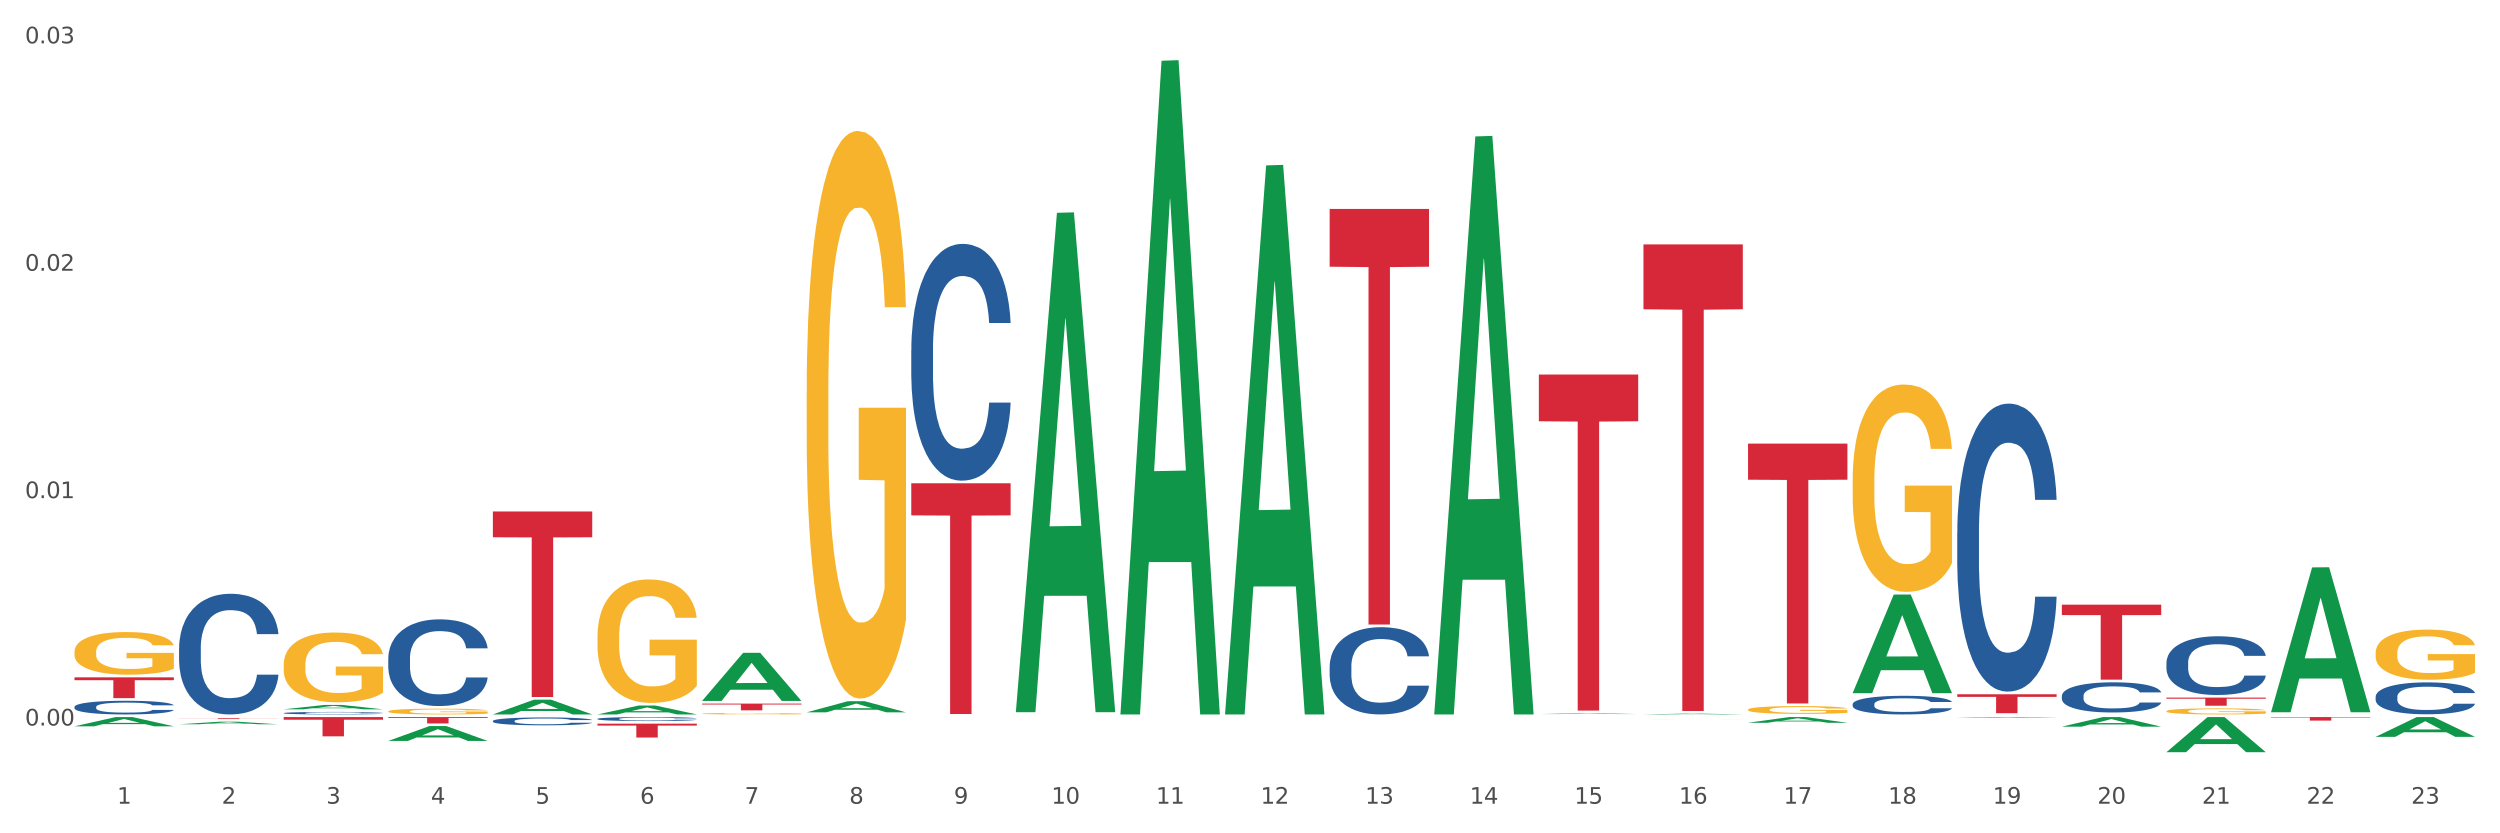 <?xml version="1.0" encoding="utf-8" standalone="no"?>
<!DOCTYPE svg PUBLIC "-//W3C//DTD SVG 1.1//EN"
  "http://www.w3.org/Graphics/SVG/1.1/DTD/svg11.dtd">
<svg xmlns:xlink="http://www.w3.org/1999/xlink" width="1080pt" height="360pt" viewBox="0 0 1080 360" xmlns="http://www.w3.org/2000/svg" version="1.1">
 <rect x="0" y="0" width="1080" height="360" fill="#333333" stroke="none"/>
 <defs>
  <style type="text/css">*{stroke-linejoin: round; stroke-linecap: butt}</style>
 </defs>
 <g id="figure_1">
  <g id="patch_1">
   <path d="M 0 360 
L 1080 360 
L 1080 0 
L 0 0 
z
" style="fill: #ffffff; stroke: #ffffff; stroke-linejoin: miter"/>
  </g>
  <g id="axes_1">
   <g id="matplotlib.axis_1">
    <g id="xtick_1">
     <g id="text_1">
      <!-- 1 -->
      <g style="fill: #4d4d4d" transform="translate(50.584 347.204) scale(0.096 -0.096)">
       <defs>
        <path id="DejaVuSans-31" d="M 794 531 
L 1825 531 
L 1825 4091 
L 703 3866 
L 703 4441 
L 1819 4666 
L 2450 4666 
L 2450 531 
L 3481 531 
L 3481 0 
L 794 0 
L 794 531 
z
" transform="scale(0.016)"/>
       </defs>
       <use xlink:href="#DejaVuSans-31"/>
      </g>
     </g>
    </g>
    <g id="xtick_2">
     <g id="text_2">
      <!-- 2 -->
      <g style="fill: #4d4d4d" transform="translate(95.771 347.204) scale(0.096 -0.096)">
       <defs>
        <path id="DejaVuSans-32" d="M 1228 531 
L 3431 531 
L 3431 0 
L 469 0 
L 469 531 
Q 828 903 1448 1529 
Q 2069 2156 2228 2338 
Q 2531 2678 2651 2914 
Q 2772 3150 2772 3378 
Q 2772 3750 2511 3984 
Q 2250 4219 1831 4219 
Q 1534 4219 1204 4116 
Q 875 4013 500 3803 
L 500 4441 
Q 881 4594 1212 4672 
Q 1544 4750 1819 4750 
Q 2544 4750 2975 4387 
Q 3406 4025 3406 3419 
Q 3406 3131 3298 2873 
Q 3191 2616 2906 2266 
Q 2828 2175 2409 1742 
Q 1991 1309 1228 531 
z
" transform="scale(0.016)"/>
       </defs>
       <use xlink:href="#DejaVuSans-32"/>
      </g>
     </g>
    </g>
    <g id="xtick_3">
     <g id="text_3">
      <!-- 3 -->
      <g style="fill: #4d4d4d" transform="translate(140.957 347.204) scale(0.096 -0.096)">
       <defs>
        <path id="DejaVuSans-33" d="M 2597 2516 
Q 3050 2419 3304 2112 
Q 3559 1806 3559 1356 
Q 3559 666 3084 287 
Q 2609 -91 1734 -91 
Q 1441 -91 1130 -33 
Q 819 25 488 141 
L 488 750 
Q 750 597 1062 519 
Q 1375 441 1716 441 
Q 2309 441 2620 675 
Q 2931 909 2931 1356 
Q 2931 1769 2642 2001 
Q 2353 2234 1838 2234 
L 1294 2234 
L 1294 2753 
L 1863 2753 
Q 2328 2753 2575 2939 
Q 2822 3125 2822 3475 
Q 2822 3834 2567 4026 
Q 2313 4219 1838 4219 
Q 1578 4219 1281 4162 
Q 984 4106 628 3988 
L 628 4550 
Q 988 4650 1302 4700 
Q 1616 4750 1894 4750 
Q 2613 4750 3031 4423 
Q 3450 4097 3450 3541 
Q 3450 3153 3228 2886 
Q 3006 2619 2597 2516 
z
" transform="scale(0.016)"/>
       </defs>
       <use xlink:href="#DejaVuSans-33"/>
      </g>
     </g>
    </g>
    <g id="xtick_4">
     <g id="text_4">
      <!-- 4 -->
      <g style="fill: #4d4d4d" transform="translate(186.143 347.204) scale(0.096 -0.096)">
       <defs>
        <path id="DejaVuSans-34" d="M 2419 4116 
L 825 1625 
L 2419 1625 
L 2419 4116 
z
M 2253 4666 
L 3047 4666 
L 3047 1625 
L 3713 1625 
L 3713 1100 
L 3047 1100 
L 3047 0 
L 2419 0 
L 2419 1100 
L 313 1100 
L 313 1709 
L 2253 4666 
z
" transform="scale(0.016)"/>
       </defs>
       <use xlink:href="#DejaVuSans-34"/>
      </g>
     </g>
    </g>
    <g id="xtick_5">
     <g id="text_5">
      <!-- 5 -->
      <g style="fill: #4d4d4d" transform="translate(231.33 347.204) scale(0.096 -0.096)">
       <defs>
        <path id="DejaVuSans-35" d="M 691 4666 
L 3169 4666 
L 3169 4134 
L 1269 4134 
L 1269 2991 
Q 1406 3038 1543 3061 
Q 1681 3084 1819 3084 
Q 2600 3084 3056 2656 
Q 3513 2228 3513 1497 
Q 3513 744 3044 326 
Q 2575 -91 1722 -91 
Q 1428 -91 1123 -41 
Q 819 9 494 109 
L 494 744 
Q 775 591 1075 516 
Q 1375 441 1709 441 
Q 2250 441 2565 725 
Q 2881 1009 2881 1497 
Q 2881 1984 2565 2268 
Q 2250 2553 1709 2553 
Q 1456 2553 1204 2497 
Q 953 2441 691 2322 
L 691 4666 
z
" transform="scale(0.016)"/>
       </defs>
       <use xlink:href="#DejaVuSans-35"/>
      </g>
     </g>
    </g>
    <g id="xtick_6">
     <g id="text_6">
      <!-- 6 -->
      <g style="fill: #4d4d4d" transform="translate(276.516 347.204) scale(0.096 -0.096)">
       <defs>
        <path id="DejaVuSans-36" d="M 2113 2584 
Q 1688 2584 1439 2293 
Q 1191 2003 1191 1497 
Q 1191 994 1439 701 
Q 1688 409 2113 409 
Q 2538 409 2786 701 
Q 3034 994 3034 1497 
Q 3034 2003 2786 2293 
Q 2538 2584 2113 2584 
z
M 3366 4563 
L 3366 3988 
Q 3128 4100 2886 4159 
Q 2644 4219 2406 4219 
Q 1781 4219 1451 3797 
Q 1122 3375 1075 2522 
Q 1259 2794 1537 2939 
Q 1816 3084 2150 3084 
Q 2853 3084 3261 2657 
Q 3669 2231 3669 1497 
Q 3669 778 3244 343 
Q 2819 -91 2113 -91 
Q 1303 -91 875 529 
Q 447 1150 447 2328 
Q 447 3434 972 4092 
Q 1497 4750 2381 4750 
Q 2619 4750 2861 4703 
Q 3103 4656 3366 4563 
z
" transform="scale(0.016)"/>
       </defs>
       <use xlink:href="#DejaVuSans-36"/>
      </g>
     </g>
    </g>
    <g id="xtick_7">
     <g id="text_7">
      <!-- 7 -->
      <g style="fill: #4d4d4d" transform="translate(321.702 347.204) scale(0.096 -0.096)">
       <defs>
        <path id="DejaVuSans-37" d="M 525 4666 
L 3525 4666 
L 3525 4397 
L 1831 0 
L 1172 0 
L 2766 4134 
L 525 4134 
L 525 4666 
z
" transform="scale(0.016)"/>
       </defs>
       <use xlink:href="#DejaVuSans-37"/>
      </g>
     </g>
    </g>
    <g id="xtick_8">
     <g id="text_8">
      <!-- 8 -->
      <g style="fill: #4d4d4d" transform="translate(366.888 347.204) scale(0.096 -0.096)">
       <defs>
        <path id="DejaVuSans-38" d="M 2034 2216 
Q 1584 2216 1326 1975 
Q 1069 1734 1069 1313 
Q 1069 891 1326 650 
Q 1584 409 2034 409 
Q 2484 409 2743 651 
Q 3003 894 3003 1313 
Q 3003 1734 2745 1975 
Q 2488 2216 2034 2216 
z
M 1403 2484 
Q 997 2584 770 2862 
Q 544 3141 544 3541 
Q 544 4100 942 4425 
Q 1341 4750 2034 4750 
Q 2731 4750 3128 4425 
Q 3525 4100 3525 3541 
Q 3525 3141 3298 2862 
Q 3072 2584 2669 2484 
Q 3125 2378 3379 2068 
Q 3634 1759 3634 1313 
Q 3634 634 3220 271 
Q 2806 -91 2034 -91 
Q 1263 -91 848 271 
Q 434 634 434 1313 
Q 434 1759 690 2068 
Q 947 2378 1403 2484 
z
M 1172 3481 
Q 1172 3119 1398 2916 
Q 1625 2713 2034 2713 
Q 2441 2713 2670 2916 
Q 2900 3119 2900 3481 
Q 2900 3844 2670 4047 
Q 2441 4250 2034 4250 
Q 1625 4250 1398 4047 
Q 1172 3844 1172 3481 
z
" transform="scale(0.016)"/>
       </defs>
       <use xlink:href="#DejaVuSans-38"/>
      </g>
     </g>
    </g>
    <g id="xtick_9">
     <g id="text_9">
      <!-- 9 -->
      <g style="fill: #4d4d4d" transform="translate(412.075 347.204) scale(0.096 -0.096)">
       <defs>
        <path id="DejaVuSans-39" d="M 703 97 
L 703 672 
Q 941 559 1184 500 
Q 1428 441 1663 441 
Q 2288 441 2617 861 
Q 2947 1281 2994 2138 
Q 2813 1869 2534 1725 
Q 2256 1581 1919 1581 
Q 1219 1581 811 2004 
Q 403 2428 403 3163 
Q 403 3881 828 4315 
Q 1253 4750 1959 4750 
Q 2769 4750 3195 4129 
Q 3622 3509 3622 2328 
Q 3622 1225 3098 567 
Q 2575 -91 1691 -91 
Q 1453 -91 1209 -44 
Q 966 3 703 97 
z
M 1959 2075 
Q 2384 2075 2632 2365 
Q 2881 2656 2881 3163 
Q 2881 3666 2632 3958 
Q 2384 4250 1959 4250 
Q 1534 4250 1286 3958 
Q 1038 3666 1038 3163 
Q 1038 2656 1286 2365 
Q 1534 2075 1959 2075 
z
" transform="scale(0.016)"/>
       </defs>
       <use xlink:href="#DejaVuSans-39"/>
      </g>
     </g>
    </g>
    <g id="xtick_10">
     <g id="text_10">
      <!-- 10 -->
      <g style="fill: #4d4d4d" transform="translate(454.207 347.204) scale(0.096 -0.096)">
       <defs>
        <path id="DejaVuSans-30" d="M 2034 4250 
Q 1547 4250 1301 3770 
Q 1056 3291 1056 2328 
Q 1056 1369 1301 889 
Q 1547 409 2034 409 
Q 2525 409 2770 889 
Q 3016 1369 3016 2328 
Q 3016 3291 2770 3770 
Q 2525 4250 2034 4250 
z
M 2034 4750 
Q 2819 4750 3233 4129 
Q 3647 3509 3647 2328 
Q 3647 1150 3233 529 
Q 2819 -91 2034 -91 
Q 1250 -91 836 529 
Q 422 1150 422 2328 
Q 422 3509 836 4129 
Q 1250 4750 2034 4750 
z
" transform="scale(0.016)"/>
       </defs>
       <use xlink:href="#DejaVuSans-31"/>
       <use xlink:href="#DejaVuSans-30" transform="translate(63.623 0)"/>
      </g>
     </g>
    </g>
    <g id="xtick_11">
     <g id="text_11">
      <!-- 11 -->
      <g style="fill: #4d4d4d" transform="translate(499.393 347.204) scale(0.096 -0.096)">
       <use xlink:href="#DejaVuSans-31"/>
       <use xlink:href="#DejaVuSans-31" transform="translate(63.623 0)"/>
      </g>
     </g>
    </g>
    <g id="xtick_12">
     <g id="text_12">
      <!-- 12 -->
      <g style="fill: #4d4d4d" transform="translate(544.58 347.204) scale(0.096 -0.096)">
       <use xlink:href="#DejaVuSans-31"/>
       <use xlink:href="#DejaVuSans-32" transform="translate(63.623 0)"/>
      </g>
     </g>
    </g>
    <g id="xtick_13">
     <g id="text_13">
      <!-- 13 -->
      <g style="fill: #4d4d4d" transform="translate(589.766 347.204) scale(0.096 -0.096)">
       <use xlink:href="#DejaVuSans-31"/>
       <use xlink:href="#DejaVuSans-33" transform="translate(63.623 0)"/>
      </g>
     </g>
    </g>
    <g id="xtick_14">
     <g id="text_14">
      <!-- 14 -->
      <g style="fill: #4d4d4d" transform="translate(634.952 347.204) scale(0.096 -0.096)">
       <use xlink:href="#DejaVuSans-31"/>
       <use xlink:href="#DejaVuSans-34" transform="translate(63.623 0)"/>
      </g>
     </g>
    </g>
    <g id="xtick_15">
     <g id="text_15">
      <!-- 15 -->
      <g style="fill: #4d4d4d" transform="translate(680.138 347.204) scale(0.096 -0.096)">
       <use xlink:href="#DejaVuSans-31"/>
       <use xlink:href="#DejaVuSans-35" transform="translate(63.623 0)"/>
      </g>
     </g>
    </g>
    <g id="xtick_16">
     <g id="text_16">
      <!-- 16 -->
      <g style="fill: #4d4d4d" transform="translate(725.325 347.204) scale(0.096 -0.096)">
       <use xlink:href="#DejaVuSans-31"/>
       <use xlink:href="#DejaVuSans-36" transform="translate(63.623 0)"/>
      </g>
     </g>
    </g>
    <g id="xtick_17">
     <g id="text_17">
      <!-- 17 -->
      <g style="fill: #4d4d4d" transform="translate(770.511 347.204) scale(0.096 -0.096)">
       <use xlink:href="#DejaVuSans-31"/>
       <use xlink:href="#DejaVuSans-37" transform="translate(63.623 0)"/>
      </g>
     </g>
    </g>
    <g id="xtick_18">
     <g id="text_18">
      <!-- 18 -->
      <g style="fill: #4d4d4d" transform="translate(815.697 347.204) scale(0.096 -0.096)">
       <use xlink:href="#DejaVuSans-31"/>
       <use xlink:href="#DejaVuSans-38" transform="translate(63.623 0)"/>
      </g>
     </g>
    </g>
    <g id="xtick_19">
     <g id="text_19">
      <!-- 19 -->
      <g style="fill: #4d4d4d" transform="translate(860.883 347.204) scale(0.096 -0.096)">
       <use xlink:href="#DejaVuSans-31"/>
       <use xlink:href="#DejaVuSans-39" transform="translate(63.623 0)"/>
      </g>
     </g>
    </g>
    <g id="xtick_20">
     <g id="text_20">
      <!-- 20 -->
      <g style="fill: #4d4d4d" transform="translate(906.07 347.204) scale(0.096 -0.096)">
       <use xlink:href="#DejaVuSans-32"/>
       <use xlink:href="#DejaVuSans-30" transform="translate(63.623 0)"/>
      </g>
     </g>
    </g>
    <g id="xtick_21">
     <g id="text_21">
      <!-- 21 -->
      <g style="fill: #4d4d4d" transform="translate(951.256 347.204) scale(0.096 -0.096)">
       <use xlink:href="#DejaVuSans-32"/>
       <use xlink:href="#DejaVuSans-31" transform="translate(63.623 0)"/>
      </g>
     </g>
    </g>
    <g id="xtick_22">
     <g id="text_22">
      <!-- 22 -->
      <g style="fill: #4d4d4d" transform="translate(996.442 347.204) scale(0.096 -0.096)">
       <use xlink:href="#DejaVuSans-32"/>
       <use xlink:href="#DejaVuSans-32" transform="translate(63.623 0)"/>
      </g>
     </g>
    </g>
    <g id="xtick_23">
     <g id="text_23">
      <!-- 23 -->
      <g style="fill: #4d4d4d" transform="translate(1041.629 347.204) scale(0.096 -0.096)">
       <use xlink:href="#DejaVuSans-32"/>
       <use xlink:href="#DejaVuSans-33" transform="translate(63.623 0)"/>
      </g>
     </g>
    </g>
    <g id="xtick_24"/>
    <g id="xtick_25"/>
    <g id="xtick_26"/>
    <g id="xtick_27"/>
    <g id="xtick_28"/>
    <g id="xtick_29"/>
    <g id="xtick_30"/>
    <g id="xtick_31"/>
    <g id="xtick_32"/>
    <g id="xtick_33"/>
    <g id="xtick_34"/>
    <g id="xtick_35"/>
    <g id="xtick_36"/>
    <g id="xtick_37"/>
    <g id="xtick_38"/>
    <g id="xtick_39"/>
    <g id="xtick_40"/>
    <g id="xtick_41"/>
    <g id="xtick_42"/>
    <g id="xtick_43"/>
    <g id="xtick_44"/>
    <g id="xtick_45"/>
   </g>
   <g id="matplotlib.axis_2">
    <g id="ytick_1">
     <g id="text_24">
      <!-- 0.00 -->
      <g style="fill: #4d4d4d" transform="translate(10.8 313.421) scale(0.096 -0.096)">
       <defs>
        <path id="DejaVuSans-2e" d="M 684 794 
L 1344 794 
L 1344 0 
L 684 0 
L 684 794 
z
" transform="scale(0.016)"/>
       </defs>
       <use xlink:href="#DejaVuSans-30"/>
       <use xlink:href="#DejaVuSans-2e" transform="translate(63.623 0)"/>
       <use xlink:href="#DejaVuSans-30" transform="translate(95.41 0)"/>
       <use xlink:href="#DejaVuSans-30" transform="translate(159.033 0)"/>
      </g>
     </g>
    </g>
    <g id="ytick_2">
     <g id="text_25">
      <!-- 0.01 -->
      <g style="fill: #4d4d4d" transform="translate(10.8 215.191) scale(0.096 -0.096)">
       <use xlink:href="#DejaVuSans-30"/>
       <use xlink:href="#DejaVuSans-2e" transform="translate(63.623 0)"/>
       <use xlink:href="#DejaVuSans-30" transform="translate(95.41 0)"/>
       <use xlink:href="#DejaVuSans-31" transform="translate(159.033 0)"/>
      </g>
     </g>
    </g>
    <g id="ytick_3">
     <g id="text_26">
      <!-- 0.02 -->
      <g style="fill: #4d4d4d" transform="translate(10.8 116.961) scale(0.096 -0.096)">
       <use xlink:href="#DejaVuSans-30"/>
       <use xlink:href="#DejaVuSans-2e" transform="translate(63.623 0)"/>
       <use xlink:href="#DejaVuSans-30" transform="translate(95.41 0)"/>
       <use xlink:href="#DejaVuSans-32" transform="translate(159.033 0)"/>
      </g>
     </g>
    </g>
    <g id="ytick_4">
     <g id="text_27">
      <!-- 0.03 -->
      <g style="fill: #4d4d4d" transform="translate(10.8 18.731) scale(0.096 -0.096)">
       <use xlink:href="#DejaVuSans-30"/>
       <use xlink:href="#DejaVuSans-2e" transform="translate(63.623 0)"/>
       <use xlink:href="#DejaVuSans-30" transform="translate(95.41 0)"/>
       <use xlink:href="#DejaVuSans-33" transform="translate(159.033 0)"/>
      </g>
     </g>
    </g>
    <g id="ytick_5"/>
    <g id="ytick_6"/>
    <g id="ytick_7"/>
   </g>
   <g id="PolyCollection_1">
    <path d="M 32.175 313.762 
L 32.219 313.758 
L 49.921 309.777 
L 57.267 309.774 
L 75.102 313.77 
L 66.605 313.77 
L 62.755 312.839 
L 44.478 312.839 
L 44.345 312.854 
L 40.628 313.77 
L 32.175 313.77 
L 32.175 313.762 
L 46.779 312.284 
L 60.454 312.28 
L 53.683 310.625 
L 53.594 310.618 
L 53.506 310.629 
L 46.735 312.28 
L 46.779 312.284 
L 32.175 313.762 
z
" clip-path="url(#p6a2d15eeb5)" style="fill: #109648"/>
    <path d="M 77.361 312.893 
L 77.406 312.892 
L 95.107 311.763 
L 102.454 311.762 
L 120.288 312.895 
L 111.791 312.895 
L 107.941 312.631 
L 89.664 312.631 
L 89.531 312.635 
L 85.814 312.895 
L 77.361 312.895 
L 77.361 312.893 
L 91.965 312.474 
L 105.64 312.472 
L 98.869 312.003 
L 98.781 312.001 
L 98.692 312.004 
L 91.921 312.472 
L 91.965 312.474 
L 77.361 312.893 
z
" clip-path="url(#p6a2d15eeb5)" style="fill: #109648"/>
    <path d="M 393.665 151.316 
L 393.716 151.223 
L 393.716 148.607 
L 393.868 145.057 
L 394.426 138.518 
L 395.137 133.566 
L 396.354 127.774 
L 397.014 125.345 
L 397.877 122.636 
L 399.653 118.245 
L 401.682 114.509 
L 403.103 112.453 
L 404.169 111.146 
L 406.553 108.81 
L 407.923 107.782 
L 409.344 106.942 
L 410.562 106.381 
L 412.592 105.727 
L 414.215 105.447 
L 416.093 105.354 
L 417.666 105.447 
L 419.746 105.821 
L 422.791 106.942 
L 423.958 107.596 
L 425.531 108.717 
L 427.154 110.211 
L 428.474 111.706 
L 429.996 113.855 
L 431.569 116.657 
L 433.091 120.207 
L 434.157 123.477 
L 435.019 126.934 
L 435.78 131.137 
L 436.338 135.715 
L 436.592 139.545 
L 427.307 139.545 
L 427.053 136.089 
L 426.545 132.352 
L 426.038 129.83 
L 425.48 127.774 
L 424.617 125.439 
L 423.856 123.944 
L 422.588 122.169 
L 421.421 121.048 
L 420.456 120.394 
L 419.289 119.834 
L 416.803 119.273 
L 415.027 119.273 
L 413.911 119.46 
L 412.541 119.927 
L 411.374 120.581 
L 410.004 121.702 
L 408.938 122.916 
L 407.873 124.505 
L 407.264 125.626 
L 406.35 127.681 
L 405.742 129.362 
L 404.93 132.258 
L 404.473 134.314 
L 403.661 139.639 
L 403.306 143.562 
L 403.154 146.272 
L 403.052 149.261 
L 403.052 163.834 
L 403.357 170.374 
L 403.61 173.176 
L 404.016 176.353 
L 404.777 180.463 
L 405.894 184.48 
L 407.061 187.376 
L 408.025 189.151 
L 408.938 190.459 
L 409.852 191.487 
L 410.968 192.421 
L 411.881 192.982 
L 413.251 193.542 
L 414.875 193.822 
L 416.143 193.822 
L 418.731 193.355 
L 419.898 192.888 
L 421.015 192.234 
L 422.232 191.207 
L 423.197 190.086 
L 423.755 189.245 
L 424.668 187.47 
L 425.378 185.601 
L 425.987 183.453 
L 426.393 181.584 
L 426.85 178.782 
L 427.205 175.605 
L 427.307 173.924 
L 436.592 173.924 
L 436.389 177.287 
L 436.034 180.557 
L 435.324 184.947 
L 434.765 187.47 
L 433.903 190.553 
L 432.99 193.168 
L 431.721 196.064 
L 430.554 198.213 
L 429.336 200.081 
L 428.017 201.763 
L 425.632 204.099 
L 424.769 204.752 
L 422.943 205.874 
L 421.522 206.527 
L 419.442 207.181 
L 417.311 207.555 
L 415.078 207.649 
L 413.099 207.462 
L 410.917 206.901 
L 409.547 206.341 
L 408.025 205.5 
L 406.249 204.192 
L 404.575 202.604 
L 403.002 200.735 
L 401.53 198.587 
L 400.16 196.158 
L 398.384 192.141 
L 397.065 188.217 
L 396.101 184.574 
L 395.441 181.491 
L 394.781 177.567 
L 394.426 174.858 
L 393.868 168.319 
L 393.665 162.246 
L 393.665 151.316 
z
" clip-path="url(#p6a2d15eeb5)" style="fill: #255c99"/>
    <path d="M 574.41 287.881 
L 574.461 287.847 
L 574.461 286.883 
L 574.613 285.575 
L 575.171 283.165 
L 575.882 281.341 
L 577.1 279.206 
L 577.759 278.311 
L 578.622 277.313 
L 580.398 275.695 
L 582.427 274.318 
L 583.848 273.561 
L 584.914 273.079 
L 587.299 272.218 
L 588.669 271.84 
L 590.089 271.53 
L 591.307 271.323 
L 593.337 271.082 
L 594.96 270.979 
L 596.838 270.945 
L 598.411 270.979 
L 600.491 271.117 
L 603.536 271.53 
L 604.703 271.771 
L 606.276 272.184 
L 607.899 272.735 
L 609.219 273.285 
L 610.741 274.077 
L 612.314 275.11 
L 613.836 276.418 
L 614.902 277.623 
L 615.764 278.896 
L 616.525 280.445 
L 617.084 282.132 
L 617.337 283.544 
L 608.052 283.544 
L 607.798 282.27 
L 607.291 280.893 
L 606.783 279.964 
L 606.225 279.206 
L 605.362 278.346 
L 604.601 277.795 
L 603.333 277.141 
L 602.166 276.728 
L 601.202 276.487 
L 600.035 276.28 
L 597.548 276.074 
L 595.772 276.074 
L 594.656 276.143 
L 593.286 276.315 
L 592.119 276.556 
L 590.749 276.969 
L 589.683 277.416 
L 588.618 278.001 
L 588.009 278.414 
L 587.096 279.172 
L 586.487 279.791 
L 585.675 280.859 
L 585.218 281.616 
L 584.406 283.578 
L 584.051 285.024 
L 583.899 286.022 
L 583.797 287.124 
L 583.797 292.494 
L 584.102 294.903 
L 584.356 295.936 
L 584.761 297.107 
L 585.523 298.621 
L 586.639 300.101 
L 587.806 301.169 
L 588.77 301.823 
L 589.683 302.305 
L 590.597 302.683 
L 591.713 303.027 
L 592.626 303.234 
L 593.996 303.441 
L 595.62 303.544 
L 596.889 303.544 
L 599.476 303.372 
L 600.643 303.2 
L 601.76 302.959 
L 602.978 302.58 
L 603.942 302.167 
L 604.5 301.857 
L 605.413 301.203 
L 606.123 300.515 
L 606.732 299.723 
L 607.138 299.034 
L 607.595 298.002 
L 607.95 296.831 
L 608.052 296.212 
L 617.337 296.212 
L 617.134 297.451 
L 616.779 298.656 
L 616.069 300.274 
L 615.511 301.203 
L 614.648 302.339 
L 613.735 303.303 
L 612.466 304.37 
L 611.299 305.162 
L 610.081 305.85 
L 608.762 306.47 
L 606.377 307.33 
L 605.515 307.571 
L 603.688 307.984 
L 602.267 308.225 
L 600.187 308.466 
L 598.056 308.604 
L 595.823 308.639 
L 593.844 308.57 
L 591.662 308.363 
L 590.292 308.157 
L 588.77 307.847 
L 586.994 307.365 
L 585.32 306.78 
L 583.747 306.091 
L 582.275 305.299 
L 580.905 304.404 
L 579.129 302.924 
L 577.81 301.478 
L 576.846 300.136 
L 576.186 299 
L 575.527 297.554 
L 575.171 296.556 
L 574.613 294.146 
L 574.41 291.909 
L 574.41 287.881 
z
" clip-path="url(#p6a2d15eeb5)" style="fill: #255c99"/>
    <path d="M 800.342 304.203 
L 800.392 304.196 
L 800.392 303.99 
L 800.545 303.71 
L 801.103 303.195 
L 801.813 302.805 
L 803.031 302.349 
L 803.691 302.158 
L 804.553 301.945 
L 806.329 301.599 
L 808.359 301.305 
L 809.78 301.143 
L 810.845 301.04 
L 813.23 300.856 
L 814.6 300.775 
L 816.021 300.709 
L 817.238 300.665 
L 819.268 300.614 
L 820.892 300.591 
L 822.769 300.584 
L 824.342 300.591 
L 826.423 300.621 
L 829.467 300.709 
L 830.634 300.761 
L 832.207 300.849 
L 833.831 300.967 
L 835.15 301.084 
L 836.672 301.253 
L 838.245 301.474 
L 839.767 301.754 
L 840.833 302.011 
L 841.696 302.283 
L 842.457 302.614 
L 843.015 302.975 
L 843.269 303.276 
L 833.983 303.276 
L 833.729 303.004 
L 833.222 302.71 
L 832.714 302.511 
L 832.156 302.349 
L 831.294 302.166 
L 830.533 302.048 
L 829.264 301.908 
L 828.097 301.82 
L 827.133 301.768 
L 825.966 301.724 
L 823.48 301.68 
L 821.704 301.68 
L 820.587 301.695 
L 819.217 301.732 
L 818.05 301.783 
L 816.68 301.871 
L 815.615 301.967 
L 814.549 302.092 
L 813.94 302.18 
L 813.027 302.342 
L 812.418 302.474 
L 811.606 302.703 
L 811.15 302.864 
L 810.338 303.284 
L 809.982 303.593 
L 809.83 303.806 
L 809.729 304.041 
L 809.729 305.189 
L 810.033 305.704 
L 810.287 305.924 
L 810.693 306.174 
L 811.454 306.498 
L 812.57 306.814 
L 813.737 307.042 
L 814.701 307.182 
L 815.615 307.285 
L 816.528 307.366 
L 817.644 307.44 
L 818.558 307.484 
L 819.928 307.528 
L 821.551 307.55 
L 822.82 307.55 
L 825.408 307.513 
L 826.575 307.476 
L 827.691 307.425 
L 828.909 307.344 
L 829.873 307.256 
L 830.431 307.189 
L 831.344 307.05 
L 832.055 306.903 
L 832.664 306.733 
L 833.07 306.586 
L 833.526 306.366 
L 833.882 306.116 
L 833.983 305.983 
L 843.269 305.983 
L 843.066 306.248 
L 842.71 306.505 
L 842 306.851 
L 841.442 307.05 
L 840.579 307.292 
L 839.666 307.498 
L 838.397 307.726 
L 837.23 307.896 
L 836.013 308.043 
L 834.693 308.175 
L 832.309 308.359 
L 831.446 308.411 
L 829.619 308.499 
L 828.199 308.55 
L 826.118 308.602 
L 823.987 308.631 
L 821.754 308.639 
L 819.776 308.624 
L 817.594 308.58 
L 816.224 308.536 
L 814.701 308.469 
L 812.925 308.366 
L 811.251 308.241 
L 809.678 308.094 
L 808.207 307.925 
L 806.837 307.734 
L 805.061 307.418 
L 803.741 307.109 
L 802.777 306.822 
L 802.118 306.579 
L 801.458 306.27 
L 801.103 306.057 
L 800.545 305.542 
L 800.342 305.064 
L 800.342 304.203 
z
" clip-path="url(#p6a2d15eeb5)" style="fill: #255c99"/>
    <path d="M 845.528 230.259 
L 845.579 230.146 
L 845.579 226.964 
L 845.731 222.647 
L 846.289 214.693 
L 846.999 208.671 
L 848.217 201.626 
L 848.877 198.672 
L 849.739 195.376 
L 851.515 190.036 
L 853.545 185.491 
L 854.966 182.991 
L 856.031 181.401 
L 858.416 178.56 
L 859.786 177.31 
L 861.207 176.287 
L 862.425 175.606 
L 864.454 174.81 
L 866.078 174.469 
L 867.956 174.356 
L 869.528 174.469 
L 871.609 174.924 
L 874.653 176.287 
L 875.82 177.083 
L 877.393 178.446 
L 879.017 180.264 
L 880.336 182.082 
L 881.859 184.696 
L 883.432 188.104 
L 884.954 192.422 
L 886.019 196.399 
L 886.882 200.603 
L 887.643 205.716 
L 888.201 211.284 
L 888.455 215.943 
L 879.169 215.943 
L 878.916 211.738 
L 878.408 207.193 
L 877.901 204.126 
L 877.343 201.626 
L 876.48 198.785 
L 875.719 196.967 
L 874.45 194.808 
L 873.283 193.445 
L 872.319 192.649 
L 871.152 191.968 
L 868.666 191.286 
L 866.89 191.286 
L 865.774 191.513 
L 864.404 192.081 
L 863.237 192.877 
L 861.867 194.24 
L 860.801 195.717 
L 859.735 197.649 
L 859.127 199.012 
L 858.213 201.512 
L 857.604 203.557 
L 856.792 207.08 
L 856.336 209.58 
L 855.524 216.056 
L 855.169 220.828 
L 855.017 224.124 
L 854.915 227.76 
L 854.915 245.485 
L 855.219 253.439 
L 855.473 256.848 
L 855.879 260.711 
L 856.64 265.71 
L 857.757 270.596 
L 858.924 274.119 
L 859.888 276.278 
L 860.801 277.868 
L 861.714 279.118 
L 862.831 280.255 
L 863.744 280.936 
L 865.114 281.618 
L 866.738 281.959 
L 868.006 281.959 
L 870.594 281.391 
L 871.761 280.823 
L 872.877 280.027 
L 874.095 278.777 
L 875.059 277.414 
L 875.617 276.391 
L 876.531 274.232 
L 877.241 271.96 
L 877.85 269.347 
L 878.256 267.074 
L 878.713 263.665 
L 879.068 259.802 
L 879.169 257.757 
L 888.455 257.757 
L 888.252 261.847 
L 887.897 265.824 
L 887.186 271.165 
L 886.628 274.232 
L 885.766 277.982 
L 884.852 281.164 
L 883.584 284.686 
L 882.417 287.299 
L 881.199 289.572 
L 879.88 291.617 
L 877.495 294.458 
L 876.632 295.253 
L 874.806 296.617 
L 873.385 297.412 
L 871.304 298.207 
L 869.173 298.662 
L 866.941 298.775 
L 864.962 298.548 
L 862.78 297.866 
L 861.41 297.185 
L 859.888 296.162 
L 858.112 294.571 
L 856.437 292.64 
L 854.864 290.367 
L 853.393 287.754 
L 852.023 284.8 
L 850.247 279.914 
L 848.928 275.141 
L 847.964 270.71 
L 847.304 266.96 
L 846.644 262.188 
L 846.289 258.893 
L 845.731 250.939 
L 845.528 243.554 
L 845.528 230.259 
z
" clip-path="url(#p6a2d15eeb5)" style="fill: #255c99"/>
    <path d="M 890.714 300.615 
L 890.765 300.603 
L 890.765 300.27 
L 890.917 299.818 
L 891.475 298.985 
L 892.186 298.355 
L 893.403 297.617 
L 894.063 297.308 
L 894.926 296.963 
L 896.702 296.404 
L 898.731 295.928 
L 900.152 295.666 
L 901.218 295.499 
L 903.602 295.202 
L 904.972 295.071 
L 906.393 294.964 
L 907.611 294.893 
L 909.641 294.809 
L 911.264 294.774 
L 913.142 294.762 
L 914.715 294.774 
L 916.795 294.821 
L 919.84 294.964 
L 921.007 295.047 
L 922.58 295.19 
L 924.203 295.38 
L 925.523 295.571 
L 927.045 295.844 
L 928.618 296.201 
L 930.14 296.653 
L 931.206 297.07 
L 932.068 297.51 
L 932.829 298.045 
L 933.387 298.628 
L 933.641 299.116 
L 924.356 299.116 
L 924.102 298.676 
L 923.594 298.2 
L 923.087 297.879 
L 922.529 297.617 
L 921.666 297.32 
L 920.905 297.129 
L 919.637 296.903 
L 918.47 296.761 
L 917.506 296.677 
L 916.338 296.606 
L 913.852 296.534 
L 912.076 296.534 
L 910.96 296.558 
L 909.59 296.618 
L 908.423 296.701 
L 907.053 296.844 
L 905.987 296.998 
L 904.922 297.201 
L 904.313 297.344 
L 903.399 297.605 
L 902.791 297.819 
L 901.979 298.188 
L 901.522 298.45 
L 900.71 299.128 
L 900.355 299.628 
L 900.203 299.973 
L 900.101 300.354 
L 900.101 302.21 
L 900.406 303.042 
L 900.659 303.399 
L 901.065 303.804 
L 901.827 304.327 
L 902.943 304.839 
L 904.11 305.208 
L 905.074 305.434 
L 905.987 305.6 
L 906.901 305.731 
L 908.017 305.85 
L 908.93 305.922 
L 910.3 305.993 
L 911.924 306.029 
L 913.193 306.029 
L 915.78 305.969 
L 916.947 305.91 
L 918.064 305.827 
L 919.281 305.696 
L 920.246 305.553 
L 920.804 305.446 
L 921.717 305.22 
L 922.427 304.982 
L 923.036 304.708 
L 923.442 304.47 
L 923.899 304.113 
L 924.254 303.709 
L 924.356 303.495 
L 933.641 303.495 
L 933.438 303.923 
L 933.083 304.339 
L 932.373 304.899 
L 931.814 305.22 
L 930.952 305.612 
L 930.039 305.945 
L 928.77 306.314 
L 927.603 306.588 
L 926.385 306.826 
L 925.066 307.04 
L 922.681 307.338 
L 921.819 307.421 
L 919.992 307.564 
L 918.571 307.647 
L 916.491 307.73 
L 914.36 307.778 
L 912.127 307.79 
L 910.148 307.766 
L 907.966 307.694 
L 906.596 307.623 
L 905.074 307.516 
L 903.298 307.349 
L 901.624 307.147 
L 900.051 306.909 
L 898.579 306.636 
L 897.209 306.326 
L 895.433 305.815 
L 894.114 305.315 
L 893.15 304.851 
L 892.49 304.458 
L 891.831 303.959 
L 891.475 303.614 
L 890.917 302.781 
L 890.714 302.007 
L 890.714 300.615 
z
" clip-path="url(#p6a2d15eeb5)" style="fill: #255c99"/>
    <path d="M 935.9 286.265 
L 935.951 286.242 
L 935.951 285.593 
L 936.103 284.713 
L 936.662 283.091 
L 937.372 281.863 
L 938.59 280.426 
L 939.249 279.824 
L 940.112 279.152 
L 941.888 278.063 
L 943.918 277.136 
L 945.338 276.627 
L 946.404 276.302 
L 948.789 275.723 
L 950.159 275.468 
L 951.579 275.26 
L 952.797 275.121 
L 954.827 274.958 
L 956.451 274.889 
L 958.328 274.866 
L 959.901 274.889 
L 961.981 274.982 
L 965.026 275.26 
L 966.193 275.422 
L 967.766 275.7 
L 969.39 276.071 
L 970.709 276.441 
L 972.231 276.974 
L 973.804 277.669 
L 975.326 278.55 
L 976.392 279.361 
L 977.254 280.218 
L 978.016 281.26 
L 978.574 282.396 
L 978.827 283.346 
L 969.542 283.346 
L 969.288 282.488 
L 968.781 281.562 
L 968.273 280.936 
L 967.715 280.426 
L 966.853 279.847 
L 966.091 279.476 
L 964.823 279.036 
L 963.656 278.758 
L 962.692 278.596 
L 961.525 278.457 
L 959.038 278.318 
L 957.262 278.318 
L 956.146 278.364 
L 954.776 278.48 
L 953.609 278.642 
L 952.239 278.92 
L 951.174 279.222 
L 950.108 279.615 
L 949.499 279.893 
L 948.586 280.403 
L 947.977 280.82 
L 947.165 281.538 
L 946.708 282.048 
L 945.896 283.369 
L 945.541 284.342 
L 945.389 285.014 
L 945.288 285.755 
L 945.288 289.37 
L 945.592 290.992 
L 945.846 291.687 
L 946.252 292.474 
L 947.013 293.494 
L 948.129 294.49 
L 949.296 295.208 
L 950.26 295.649 
L 951.174 295.973 
L 952.087 296.228 
L 953.203 296.459 
L 954.117 296.598 
L 955.487 296.737 
L 957.11 296.807 
L 958.379 296.807 
L 960.967 296.691 
L 962.134 296.575 
L 963.25 296.413 
L 964.468 296.158 
L 965.432 295.88 
L 965.99 295.672 
L 966.903 295.231 
L 967.614 294.768 
L 968.223 294.235 
L 968.628 293.772 
L 969.085 293.077 
L 969.44 292.289 
L 969.542 291.872 
L 978.827 291.872 
L 978.624 292.706 
L 978.269 293.517 
L 977.559 294.606 
L 977.001 295.231 
L 976.138 295.996 
L 975.225 296.645 
L 973.956 297.363 
L 972.789 297.896 
L 971.571 298.359 
L 970.252 298.776 
L 967.867 299.356 
L 967.005 299.518 
L 965.178 299.796 
L 963.757 299.958 
L 961.677 300.12 
L 959.546 300.213 
L 957.313 300.236 
L 955.334 300.19 
L 953.152 300.051 
L 951.782 299.912 
L 950.26 299.703 
L 948.484 299.379 
L 946.81 298.985 
L 945.237 298.521 
L 943.765 297.989 
L 942.395 297.386 
L 940.619 296.39 
L 939.3 295.417 
L 938.336 294.513 
L 937.676 293.749 
L 937.017 292.776 
L 936.662 292.104 
L 936.103 290.482 
L 935.9 288.976 
L 935.9 286.265 
z
" clip-path="url(#p6a2d15eeb5)" style="fill: #255c99"/>
    <path d="M 1026.273 300.978 
L 1026.324 300.966 
L 1026.324 300.613 
L 1026.476 300.135 
L 1027.034 299.254 
L 1027.745 298.587 
L 1028.962 297.807 
L 1029.622 297.48 
L 1030.485 297.115 
L 1032.26 296.523 
L 1034.29 296.02 
L 1035.711 295.743 
L 1036.776 295.567 
L 1039.161 295.252 
L 1040.531 295.114 
L 1041.952 295.001 
L 1043.17 294.925 
L 1045.199 294.837 
L 1046.823 294.799 
L 1048.701 294.787 
L 1050.274 294.799 
L 1052.354 294.85 
L 1055.398 295.001 
L 1056.565 295.089 
L 1058.138 295.24 
L 1059.762 295.441 
L 1061.081 295.643 
L 1062.604 295.932 
L 1064.177 296.309 
L 1065.699 296.788 
L 1066.764 297.228 
L 1067.627 297.694 
L 1068.388 298.26 
L 1068.946 298.877 
L 1069.2 299.393 
L 1059.914 299.393 
L 1059.661 298.927 
L 1059.153 298.424 
L 1058.646 298.084 
L 1058.088 297.807 
L 1057.225 297.492 
L 1056.464 297.291 
L 1055.195 297.052 
L 1054.028 296.901 
L 1053.064 296.813 
L 1051.897 296.737 
L 1049.411 296.662 
L 1047.635 296.662 
L 1046.519 296.687 
L 1045.149 296.75 
L 1043.982 296.838 
L 1042.612 296.989 
L 1041.546 297.153 
L 1040.481 297.367 
L 1039.872 297.518 
L 1038.958 297.794 
L 1038.349 298.021 
L 1037.538 298.411 
L 1037.081 298.688 
L 1036.269 299.405 
L 1035.914 299.934 
L 1035.762 300.299 
L 1035.66 300.701 
L 1035.66 302.664 
L 1035.965 303.545 
L 1036.218 303.923 
L 1036.624 304.351 
L 1037.385 304.904 
L 1038.502 305.445 
L 1039.669 305.835 
L 1040.633 306.075 
L 1041.546 306.251 
L 1042.459 306.389 
L 1043.576 306.515 
L 1044.489 306.591 
L 1045.859 306.666 
L 1047.483 306.704 
L 1048.751 306.704 
L 1051.339 306.641 
L 1052.506 306.578 
L 1053.622 306.49 
L 1054.84 306.351 
L 1055.804 306.2 
L 1056.363 306.087 
L 1057.276 305.848 
L 1057.986 305.596 
L 1058.595 305.307 
L 1059.001 305.055 
L 1059.458 304.678 
L 1059.813 304.25 
L 1059.914 304.023 
L 1069.2 304.023 
L 1068.997 304.476 
L 1068.642 304.917 
L 1067.931 305.508 
L 1067.373 305.848 
L 1066.511 306.263 
L 1065.597 306.616 
L 1064.329 307.006 
L 1063.162 307.295 
L 1061.944 307.547 
L 1060.625 307.773 
L 1058.24 308.088 
L 1057.377 308.176 
L 1055.551 308.327 
L 1054.13 308.415 
L 1052.05 308.503 
L 1049.918 308.554 
L 1047.686 308.566 
L 1045.707 308.541 
L 1043.525 308.466 
L 1042.155 308.39 
L 1040.633 308.277 
L 1038.857 308.101 
L 1037.182 307.887 
L 1035.609 307.635 
L 1034.138 307.346 
L 1032.768 307.018 
L 1030.992 306.477 
L 1029.673 305.949 
L 1028.709 305.458 
L 1028.049 305.043 
L 1027.389 304.514 
L 1027.034 304.149 
L 1026.476 303.268 
L 1026.273 302.45 
L 1026.273 300.978 
z
" clip-path="url(#p6a2d15eeb5)" style="fill: #255c99"/>
    <path d="M 167.734 284.387 
L 167.785 284.352 
L 167.785 283.395 
L 167.937 282.095 
L 168.495 279.701 
L 169.205 277.888 
L 170.423 275.767 
L 171.083 274.878 
L 171.945 273.886 
L 173.721 272.279 
L 175.751 270.91 
L 177.172 270.158 
L 178.237 269.679 
L 180.622 268.824 
L 181.992 268.448 
L 183.413 268.14 
L 184.631 267.935 
L 186.66 267.695 
L 188.284 267.593 
L 190.161 267.558 
L 191.734 267.593 
L 193.815 267.729 
L 196.859 268.14 
L 198.026 268.379 
L 199.599 268.79 
L 201.223 269.337 
L 202.542 269.884 
L 204.064 270.671 
L 205.637 271.697 
L 207.16 272.997 
L 208.225 274.194 
L 209.088 275.459 
L 209.849 276.999 
L 210.407 278.675 
L 210.661 280.077 
L 201.375 280.077 
L 201.121 278.811 
L 200.614 277.443 
L 200.107 276.52 
L 199.548 275.767 
L 198.686 274.912 
L 197.925 274.365 
L 196.656 273.715 
L 195.489 273.305 
L 194.525 273.065 
L 193.358 272.86 
L 190.872 272.655 
L 189.096 272.655 
L 187.98 272.723 
L 186.61 272.894 
L 185.442 273.134 
L 184.072 273.544 
L 183.007 273.989 
L 181.941 274.57 
L 181.332 274.981 
L 180.419 275.733 
L 179.81 276.349 
L 178.998 277.409 
L 178.542 278.161 
L 177.73 280.111 
L 177.375 281.548 
L 177.222 282.54 
L 177.121 283.634 
L 177.121 288.97 
L 177.425 291.364 
L 177.679 292.39 
L 178.085 293.553 
L 178.846 295.058 
L 179.962 296.529 
L 181.129 297.589 
L 182.094 298.239 
L 183.007 298.718 
L 183.92 299.094 
L 185.037 299.436 
L 185.95 299.641 
L 187.32 299.846 
L 188.944 299.949 
L 190.212 299.949 
L 192.8 299.778 
L 193.967 299.607 
L 195.083 299.368 
L 196.301 298.991 
L 197.265 298.581 
L 197.823 298.273 
L 198.737 297.623 
L 199.447 296.939 
L 200.056 296.153 
L 200.462 295.468 
L 200.918 294.442 
L 201.274 293.279 
L 201.375 292.664 
L 210.661 292.664 
L 210.458 293.895 
L 210.103 295.092 
L 209.392 296.7 
L 208.834 297.623 
L 207.972 298.752 
L 207.058 299.71 
L 205.79 300.77 
L 204.623 301.557 
L 203.405 302.241 
L 202.086 302.856 
L 199.701 303.711 
L 198.838 303.951 
L 197.011 304.361 
L 195.591 304.601 
L 193.51 304.84 
L 191.379 304.977 
L 189.147 305.011 
L 187.168 304.943 
L 184.986 304.738 
L 183.616 304.532 
L 182.094 304.225 
L 180.318 303.746 
L 178.643 303.164 
L 177.07 302.48 
L 175.599 301.693 
L 174.229 300.804 
L 172.453 299.333 
L 171.133 297.897 
L 170.169 296.563 
L 169.51 295.434 
L 168.85 293.998 
L 168.495 293.006 
L 167.937 290.612 
L 167.734 288.388 
L 167.734 284.387 
z
" clip-path="url(#p6a2d15eeb5)" style="fill: #255c99"/>
    <path d="M 212.92 311.464 
L 212.971 311.461 
L 212.971 311.374 
L 213.123 311.256 
L 213.681 311.039 
L 214.392 310.875 
L 215.609 310.683 
L 216.269 310.602 
L 217.132 310.512 
L 218.908 310.367 
L 220.937 310.243 
L 222.358 310.174 
L 223.424 310.131 
L 225.808 310.054 
L 227.178 310.02 
L 228.599 309.992 
L 229.817 309.973 
L 231.847 309.951 
L 233.47 309.942 
L 235.348 309.939 
L 236.921 309.942 
L 239.001 309.954 
L 242.045 309.992 
L 243.213 310.013 
L 244.786 310.051 
L 246.409 310.1 
L 247.728 310.15 
L 249.251 310.221 
L 250.824 310.314 
L 252.346 310.432 
L 253.411 310.54 
L 254.274 310.655 
L 255.035 310.794 
L 255.593 310.946 
L 255.847 311.073 
L 246.561 311.073 
L 246.308 310.959 
L 245.8 310.835 
L 245.293 310.751 
L 244.735 310.683 
L 243.872 310.605 
L 243.111 310.556 
L 241.843 310.497 
L 240.675 310.46 
L 239.711 310.438 
L 238.544 310.419 
L 236.058 310.401 
L 234.282 310.401 
L 233.166 310.407 
L 231.796 310.422 
L 230.629 310.444 
L 229.259 310.481 
L 228.193 310.522 
L 227.128 310.574 
L 226.519 310.611 
L 225.605 310.68 
L 224.996 310.735 
L 224.185 310.832 
L 223.728 310.9 
L 222.916 311.076 
L 222.561 311.207 
L 222.409 311.296 
L 222.307 311.396 
L 222.307 311.879 
L 222.612 312.096 
L 222.865 312.189 
L 223.271 312.294 
L 224.032 312.431 
L 225.149 312.564 
L 226.316 312.66 
L 227.28 312.719 
L 228.193 312.762 
L 229.107 312.797 
L 230.223 312.828 
L 231.136 312.846 
L 232.506 312.865 
L 234.13 312.874 
L 235.398 312.874 
L 237.986 312.859 
L 239.153 312.843 
L 240.27 312.821 
L 241.487 312.787 
L 242.451 312.75 
L 243.01 312.722 
L 243.923 312.663 
L 244.633 312.601 
L 245.242 312.53 
L 245.648 312.468 
L 246.105 312.375 
L 246.46 312.27 
L 246.561 312.214 
L 255.847 312.214 
L 255.644 312.325 
L 255.289 312.434 
L 254.579 312.58 
L 254.02 312.663 
L 253.158 312.766 
L 252.244 312.852 
L 250.976 312.948 
L 249.809 313.02 
L 248.591 313.082 
L 247.272 313.137 
L 244.887 313.215 
L 244.024 313.237 
L 242.198 313.274 
L 240.777 313.296 
L 238.697 313.317 
L 236.565 313.33 
L 234.333 313.333 
L 232.354 313.327 
L 230.172 313.308 
L 228.802 313.289 
L 227.28 313.261 
L 225.504 313.218 
L 223.829 313.165 
L 222.256 313.103 
L 220.785 313.032 
L 219.415 312.951 
L 217.639 312.818 
L 216.32 312.688 
L 215.356 312.567 
L 214.696 312.465 
L 214.036 312.335 
L 213.681 312.245 
L 213.123 312.028 
L 212.92 311.826 
L 212.92 311.464 
z
" clip-path="url(#p6a2d15eeb5)" style="fill: #255c99"/>
    <path d="M 258.106 310.545 
L 258.157 310.544 
L 258.157 310.5 
L 258.309 310.44 
L 258.867 310.331 
L 259.578 310.247 
L 260.796 310.15 
L 261.455 310.109 
L 262.318 310.064 
L 264.094 309.99 
L 266.123 309.927 
L 267.544 309.893 
L 268.61 309.871 
L 270.995 309.832 
L 272.365 309.814 
L 273.785 309.8 
L 275.003 309.791 
L 277.033 309.78 
L 278.657 309.775 
L 280.534 309.774 
L 282.107 309.775 
L 284.187 309.782 
L 287.232 309.8 
L 288.399 309.811 
L 289.972 309.83 
L 291.595 309.855 
L 292.915 309.88 
L 294.437 309.916 
L 296.01 309.964 
L 297.532 310.023 
L 298.598 310.078 
L 299.46 310.136 
L 300.221 310.207 
L 300.78 310.283 
L 301.033 310.348 
L 291.748 310.348 
L 291.494 310.29 
L 290.987 310.227 
L 290.479 310.185 
L 289.921 310.15 
L 289.058 310.111 
L 288.297 310.086 
L 287.029 310.056 
L 285.862 310.037 
L 284.898 310.026 
L 283.731 310.017 
L 281.244 310.007 
L 279.468 310.007 
L 278.352 310.011 
L 276.982 310.018 
L 275.815 310.029 
L 274.445 310.048 
L 273.379 310.069 
L 272.314 310.095 
L 271.705 310.114 
L 270.792 310.149 
L 270.183 310.177 
L 269.371 310.225 
L 268.914 310.26 
L 268.102 310.349 
L 267.747 310.415 
L 267.595 310.461 
L 267.493 310.511 
L 267.493 310.756 
L 267.798 310.865 
L 268.052 310.912 
L 268.458 310.966 
L 269.219 311.035 
L 270.335 311.102 
L 271.502 311.151 
L 272.466 311.181 
L 273.379 311.203 
L 274.293 311.22 
L 275.409 311.236 
L 276.322 311.245 
L 277.692 311.254 
L 279.316 311.259 
L 280.585 311.259 
L 283.172 311.251 
L 284.34 311.243 
L 285.456 311.232 
L 286.674 311.215 
L 287.638 311.196 
L 288.196 311.182 
L 289.109 311.152 
L 289.82 311.121 
L 290.428 311.085 
L 290.834 311.054 
L 291.291 311.007 
L 291.646 310.953 
L 291.748 310.925 
L 301.033 310.925 
L 300.83 310.981 
L 300.475 311.036 
L 299.765 311.11 
L 299.207 311.152 
L 298.344 311.204 
L 297.431 311.248 
L 296.162 311.297 
L 294.995 311.333 
L 293.777 311.364 
L 292.458 311.392 
L 290.073 311.432 
L 289.211 311.443 
L 287.384 311.461 
L 285.963 311.472 
L 283.883 311.483 
L 281.752 311.49 
L 279.519 311.491 
L 277.54 311.488 
L 275.358 311.479 
L 273.988 311.469 
L 272.466 311.455 
L 270.69 311.433 
L 269.016 311.407 
L 267.443 311.375 
L 265.971 311.339 
L 264.601 311.298 
L 262.825 311.231 
L 261.506 311.165 
L 260.542 311.104 
L 259.882 311.052 
L 259.223 310.986 
L 258.867 310.941 
L 258.309 310.831 
L 258.106 310.729 
L 258.106 310.545 
z
" clip-path="url(#p6a2d15eeb5)" style="fill: #255c99"/>
    <path d="M 122.548 308.046 
L 122.598 308.045 
L 122.598 308.018 
L 122.751 307.981 
L 123.309 307.912 
L 124.019 307.86 
L 125.237 307.799 
L 125.896 307.773 
L 126.759 307.745 
L 128.535 307.699 
L 130.565 307.659 
L 131.985 307.638 
L 133.051 307.624 
L 135.436 307.599 
L 136.806 307.589 
L 138.227 307.58 
L 139.444 307.574 
L 141.474 307.567 
L 143.098 307.564 
L 144.975 307.563 
L 146.548 307.564 
L 148.628 307.568 
L 151.673 307.58 
L 152.84 307.587 
L 154.413 307.598 
L 156.037 307.614 
L 157.356 307.63 
L 158.878 307.652 
L 160.451 307.682 
L 161.973 307.719 
L 163.039 307.754 
L 163.902 307.79 
L 164.663 307.834 
L 165.221 307.882 
L 165.475 307.923 
L 156.189 307.923 
L 155.935 307.886 
L 155.428 307.847 
L 154.92 307.82 
L 154.362 307.799 
L 153.5 307.774 
L 152.738 307.759 
L 151.47 307.74 
L 150.303 307.728 
L 149.339 307.721 
L 148.172 307.715 
L 145.685 307.709 
L 143.91 307.709 
L 142.793 307.711 
L 141.423 307.716 
L 140.256 307.723 
L 138.886 307.735 
L 137.821 307.748 
L 136.755 307.764 
L 136.146 307.776 
L 135.233 307.798 
L 134.624 307.815 
L 133.812 307.846 
L 133.355 307.868 
L 132.544 307.924 
L 132.188 307.965 
L 132.036 307.993 
L 131.935 308.025 
L 131.935 308.178 
L 132.239 308.247 
L 132.493 308.276 
L 132.899 308.31 
L 133.66 308.353 
L 134.776 308.395 
L 135.943 308.425 
L 136.907 308.444 
L 137.821 308.458 
L 138.734 308.469 
L 139.85 308.478 
L 140.764 308.484 
L 142.134 308.49 
L 143.757 308.493 
L 145.026 308.493 
L 147.614 308.488 
L 148.781 308.483 
L 149.897 308.476 
L 151.115 308.466 
L 152.079 308.454 
L 152.637 308.445 
L 153.55 308.426 
L 154.261 308.407 
L 154.87 308.384 
L 155.276 308.365 
L 155.732 308.335 
L 156.087 308.302 
L 156.189 308.284 
L 165.475 308.284 
L 165.272 308.319 
L 164.916 308.354 
L 164.206 308.4 
L 163.648 308.426 
L 162.785 308.459 
L 161.872 308.486 
L 160.603 308.517 
L 159.436 308.539 
L 158.219 308.559 
L 156.899 308.577 
L 154.514 308.601 
L 153.652 308.608 
L 151.825 308.62 
L 150.404 308.627 
L 148.324 308.634 
L 146.193 308.638 
L 143.96 308.639 
L 141.981 308.637 
L 139.8 308.631 
L 138.43 308.625 
L 136.907 308.616 
L 135.131 308.602 
L 133.457 308.586 
L 131.884 308.566 
L 130.412 308.543 
L 129.042 308.518 
L 127.266 308.476 
L 125.947 308.434 
L 124.983 308.396 
L 124.323 308.364 
L 123.664 308.322 
L 123.309 308.294 
L 122.751 308.225 
L 122.548 308.161 
L 122.548 308.046 
z
" clip-path="url(#p6a2d15eeb5)" style="fill: #255c99"/>
    <path d="M 393.665 208.784 
L 436.592 208.784 
L 436.592 222.636 
L 419.706 222.729 
L 419.706 308.461 
L 410.449 308.461 
L 410.449 222.729 
L 393.665 222.636 
L 393.665 208.877 
L 393.665 208.784 
z
" clip-path="url(#p6a2d15eeb5)" style="fill: #d62839"/>
    <path d="M 303.293 303.948 
L 346.22 303.948 
L 346.22 304.354 
L 329.334 304.357 
L 329.334 306.874 
L 320.077 306.874 
L 320.077 304.357 
L 303.293 304.354 
L 303.293 303.951 
L 303.293 303.948 
z
" clip-path="url(#p6a2d15eeb5)" style="fill: #d62839"/>
    <path d="M 32.175 292.6 
L 75.102 292.6 
L 75.102 293.85 
L 58.216 293.859 
L 58.216 301.596 
L 48.959 301.596 
L 48.959 293.859 
L 32.175 293.85 
L 32.175 292.609 
L 32.175 292.6 
z
" clip-path="url(#p6a2d15eeb5)" style="fill: #d62839"/>
    <path d="M 664.783 161.808 
L 707.71 161.808 
L 707.71 181.983 
L 690.824 182.12 
L 690.824 306.989 
L 681.567 306.989 
L 681.567 182.12 
L 664.783 181.983 
L 664.783 161.944 
L 664.783 161.808 
z
" clip-path="url(#p6a2d15eeb5)" style="fill: #d62839"/>
    <path d="M 890.714 261.214 
L 933.641 261.214 
L 933.641 265.718 
L 916.755 265.748 
L 916.755 293.627 
L 907.498 293.627 
L 907.498 265.748 
L 890.714 265.718 
L 890.714 261.244 
L 890.714 261.214 
z
" clip-path="url(#p6a2d15eeb5)" style="fill: #d62839"/>
    <path d="M 935.9 301.371 
L 978.827 301.371 
L 978.827 301.858 
L 961.941 301.862 
L 961.941 304.876 
L 952.685 304.876 
L 952.685 301.862 
L 935.9 301.858 
L 935.9 301.374 
L 935.9 301.371 
z
" clip-path="url(#p6a2d15eeb5)" style="fill: #d62839"/>
    <path d="M 77.361 310.291 
L 120.288 310.291 
L 120.288 310.338 
L 103.402 310.338 
L 103.402 310.627 
L 94.146 310.627 
L 94.146 310.338 
L 77.361 310.338 
L 77.361 310.292 
L 77.361 310.291 
z
" clip-path="url(#p6a2d15eeb5)" style="fill: #d62839"/>
    <path d="M 212.92 220.955 
L 255.847 220.955 
L 255.847 232.094 
L 238.961 232.169 
L 238.961 301.115 
L 229.704 301.115 
L 229.704 232.169 
L 212.92 232.094 
L 212.92 221.03 
L 212.92 220.955 
z
" clip-path="url(#p6a2d15eeb5)" style="fill: #d62839"/>
    <path d="M 167.734 309.774 
L 210.661 309.774 
L 210.661 310.156 
L 193.775 310.158 
L 193.775 312.523 
L 184.518 312.523 
L 184.518 310.158 
L 167.734 310.156 
L 167.734 309.776 
L 167.734 309.774 
z
" clip-path="url(#p6a2d15eeb5)" style="fill: #d62839"/>
    <path d="M 122.548 309.774 
L 165.475 309.774 
L 165.475 310.93 
L 148.589 310.937 
L 148.589 318.092 
L 139.332 318.092 
L 139.332 310.937 
L 122.548 310.93 
L 122.548 309.782 
L 122.548 309.774 
z
" clip-path="url(#p6a2d15eeb5)" style="fill: #d62839"/>
    <path d="M 258.106 312.626 
L 301.033 312.626 
L 301.033 313.46 
L 284.147 313.466 
L 284.147 318.628 
L 274.891 318.628 
L 274.891 313.466 
L 258.106 313.46 
L 258.106 312.632 
L 258.106 312.626 
z
" clip-path="url(#p6a2d15eeb5)" style="fill: #d62839"/>
    <path d="M 574.41 90.267 
L 617.337 90.267 
L 617.337 115.218 
L 600.451 115.386 
L 600.451 269.809 
L 591.195 269.809 
L 591.195 115.386 
L 574.41 115.218 
L 574.41 90.436 
L 574.41 90.267 
z
" clip-path="url(#p6a2d15eeb5)" style="fill: #d62839"/>
    <path d="M 981.087 309.774 
L 1024.014 309.774 
L 1024.014 309.987 
L 1007.128 309.989 
L 1007.128 311.311 
L 997.871 311.311 
L 997.871 309.989 
L 981.087 309.987 
L 981.087 309.775 
L 981.087 309.774 
z
" clip-path="url(#p6a2d15eeb5)" style="fill: #d62839"/>
    <path d="M 755.155 312.232 
L 755.2 312.23 
L 772.901 309.776 
L 780.248 309.774 
L 798.082 312.236 
L 789.585 312.236 
L 785.735 311.663 
L 767.458 311.663 
L 767.325 311.672 
L 763.608 312.236 
L 755.155 312.236 
L 755.155 312.232 
L 769.759 311.321 
L 783.434 311.318 
L 776.663 310.299 
L 776.575 310.294 
L 776.486 310.301 
L 769.715 311.318 
L 769.759 311.321 
L 755.155 312.232 
z
" clip-path="url(#p6a2d15eeb5)" style="fill: #109648"/>
    <path d="M 32.175 281.561 
L 32.226 281.544 
L 32.226 280.939 
L 32.327 280.417 
L 32.834 279.156 
L 33.594 278.114 
L 34.152 277.559 
L 34.709 277.105 
L 35.368 276.651 
L 36.179 276.18 
L 37.649 275.49 
L 38.561 275.137 
L 39.676 274.767 
L 41.703 274.229 
L 43.173 273.927 
L 44.693 273.674 
L 47.177 273.372 
L 48.798 273.237 
L 50.522 273.136 
L 52.6 273.069 
L 54.171 273.052 
L 57.617 273.103 
L 60.556 273.254 
L 61.976 273.372 
L 63.8 273.574 
L 64.763 273.708 
L 66.334 273.977 
L 67.956 274.33 
L 69.071 274.633 
L 70.743 275.205 
L 72.01 275.776 
L 73.176 276.483 
L 73.784 276.97 
L 74.24 277.424 
L 74.646 277.945 
L 75.051 278.769 
L 65.929 278.769 
L 65.574 278.181 
L 65.016 277.626 
L 64.206 277.088 
L 63.496 276.752 
L 62.28 276.331 
L 61.165 276.062 
L 59.999 275.86 
L 58.58 275.692 
L 57.465 275.608 
L 55.894 275.541 
L 52.802 275.558 
L 50.724 275.692 
L 49.305 275.86 
L 48.393 276.012 
L 47.582 276.18 
L 46.67 276.415 
L 45.606 276.768 
L 44.845 277.088 
L 44.085 277.491 
L 43.477 277.895 
L 42.919 278.366 
L 42.463 278.87 
L 42.109 279.392 
L 41.804 280.031 
L 41.551 281.09 
L 41.551 283.394 
L 41.652 283.915 
L 41.906 284.604 
L 42.21 285.126 
L 42.717 285.748 
L 43.173 286.168 
L 44.034 286.773 
L 44.997 287.278 
L 45.758 287.597 
L 46.518 287.866 
L 47.835 288.236 
L 49.305 288.539 
L 50.572 288.724 
L 52.295 288.892 
L 53.461 288.959 
L 54.475 288.993 
L 56.958 288.993 
L 58.732 288.943 
L 60.709 288.825 
L 62.229 288.674 
L 63.496 288.489 
L 64.915 288.186 
L 65.827 287.9 
L 65.827 284.386 
L 54.677 284.369 
L 54.677 282.032 
L 75.102 282.032 
L 75.102 288.892 
L 74.24 289.245 
L 73.277 289.565 
L 72.264 289.851 
L 70.743 290.204 
L 68.919 290.54 
L 67.297 290.776 
L 65.574 290.977 
L 63.547 291.162 
L 60.911 291.33 
L 59.289 291.398 
L 57.262 291.448 
L 54.88 291.465 
L 52.802 291.431 
L 50.775 291.347 
L 48.646 291.196 
L 46.568 290.977 
L 44.997 290.759 
L 43.426 290.49 
L 41.754 290.137 
L 40.436 289.8 
L 39.422 289.498 
L 38.307 289.111 
L 37.091 288.606 
L 36.179 288.152 
L 35.368 287.682 
L 34.506 287.076 
L 33.898 286.555 
L 33.29 285.899 
L 32.935 285.411 
L 32.53 284.655 
L 32.226 283.595 
L 32.175 281.561 
z
" clip-path="url(#p6a2d15eeb5)" style="fill: #f7b32b"/>
    <path d="M 167.734 307.298 
L 167.785 307.296 
L 167.785 307.214 
L 167.886 307.143 
L 168.393 306.973 
L 169.153 306.831 
L 169.71 306.756 
L 170.268 306.695 
L 170.927 306.633 
L 171.738 306.57 
L 173.207 306.476 
L 174.12 306.429 
L 175.235 306.379 
L 177.262 306.306 
L 178.732 306.265 
L 180.252 306.231 
L 182.735 306.19 
L 184.357 306.171 
L 186.08 306.158 
L 188.158 306.149 
L 189.729 306.146 
L 193.176 306.153 
L 196.115 306.174 
L 197.534 306.19 
L 199.359 306.217 
L 200.322 306.235 
L 201.893 306.272 
L 203.515 306.319 
L 204.63 306.36 
L 206.302 306.438 
L 207.569 306.515 
L 208.735 306.611 
L 209.343 306.677 
L 209.799 306.738 
L 210.205 306.809 
L 210.61 306.92 
L 201.487 306.92 
L 201.133 306.841 
L 200.575 306.765 
L 199.764 306.693 
L 199.055 306.647 
L 197.838 306.59 
L 196.723 306.554 
L 195.558 306.526 
L 194.139 306.504 
L 193.024 306.492 
L 191.453 306.483 
L 188.361 306.485 
L 186.283 306.504 
L 184.864 306.526 
L 183.952 306.547 
L 183.141 306.57 
L 182.229 306.602 
L 181.164 306.649 
L 180.404 306.693 
L 179.644 306.747 
L 179.036 306.802 
L 178.478 306.866 
L 178.022 306.934 
L 177.667 307.004 
L 177.363 307.091 
L 177.11 307.234 
L 177.11 307.546 
L 177.211 307.617 
L 177.465 307.71 
L 177.769 307.781 
L 178.276 307.865 
L 178.732 307.922 
L 179.593 308.004 
L 180.556 308.072 
L 181.316 308.115 
L 182.077 308.151 
L 183.394 308.202 
L 184.864 308.243 
L 186.131 308.268 
L 187.854 308.29 
L 189.02 308.299 
L 190.034 308.304 
L 192.517 308.304 
L 194.291 308.297 
L 196.267 308.281 
L 197.788 308.261 
L 199.055 308.236 
L 200.474 308.195 
L 201.386 308.156 
L 201.386 307.68 
L 190.236 307.678 
L 190.236 307.362 
L 210.661 307.362 
L 210.661 308.29 
L 209.799 308.338 
L 208.836 308.381 
L 207.823 308.42 
L 206.302 308.468 
L 204.478 308.513 
L 202.856 308.545 
L 201.133 308.573 
L 199.105 308.598 
L 196.47 308.62 
L 194.848 308.629 
L 192.821 308.636 
L 190.439 308.639 
L 188.361 308.634 
L 186.334 308.623 
L 184.205 308.602 
L 182.127 308.573 
L 180.556 308.543 
L 178.985 308.507 
L 177.313 308.459 
L 175.995 308.413 
L 174.981 308.372 
L 173.866 308.32 
L 172.65 308.252 
L 171.738 308.19 
L 170.927 308.126 
L 170.065 308.045 
L 169.457 307.974 
L 168.849 307.885 
L 168.494 307.819 
L 168.089 307.717 
L 167.785 307.573 
L 167.734 307.298 
z
" clip-path="url(#p6a2d15eeb5)" style="fill: #f7b32b"/>
    <path d="M 845.528 299.911 
L 888.455 299.911 
L 888.455 301.048 
L 871.569 301.056 
L 871.569 308.094 
L 862.312 308.094 
L 862.312 301.056 
L 845.528 301.048 
L 845.528 299.918 
L 845.528 299.911 
z
" clip-path="url(#p6a2d15eeb5)" style="fill: #d62839"/>
    <path d="M 755.155 191.629 
L 798.082 191.629 
L 798.082 207.23 
L 781.196 207.336 
L 781.196 303.894 
L 771.94 303.894 
L 771.94 207.336 
L 755.155 207.23 
L 755.155 191.734 
L 755.155 191.629 
z
" clip-path="url(#p6a2d15eeb5)" style="fill: #d62839"/>
    <path d="M 709.969 105.592 
L 752.896 105.592 
L 752.896 133.602 
L 736.01 133.792 
L 736.01 307.152 
L 726.753 307.152 
L 726.753 133.792 
L 709.969 133.602 
L 709.969 105.781 
L 709.969 105.592 
z
" clip-path="url(#p6a2d15eeb5)" style="fill: #d62839"/>
    <path d="M 122.548 287.173 
L 122.598 287.146 
L 122.598 286.155 
L 122.7 285.301 
L 123.206 283.237 
L 123.967 281.53 
L 124.524 280.622 
L 125.082 279.878 
L 125.74 279.135 
L 126.551 278.364 
L 128.021 277.236 
L 128.933 276.658 
L 130.048 276.052 
L 132.076 275.171 
L 133.545 274.676 
L 135.066 274.263 
L 137.549 273.767 
L 139.171 273.547 
L 140.894 273.382 
L 142.972 273.272 
L 144.543 273.244 
L 147.99 273.327 
L 150.929 273.574 
L 152.348 273.767 
L 154.173 274.097 
L 155.136 274.318 
L 156.707 274.758 
L 158.328 275.336 
L 159.443 275.832 
L 161.116 276.768 
L 162.383 277.704 
L 163.549 278.86 
L 164.157 279.658 
L 164.613 280.401 
L 165.018 281.255 
L 165.424 282.604 
L 156.301 282.604 
L 155.946 281.64 
L 155.389 280.732 
L 154.578 279.851 
L 153.869 279.3 
L 152.652 278.612 
L 151.537 278.172 
L 150.372 277.841 
L 148.952 277.566 
L 147.837 277.428 
L 146.266 277.318 
L 143.175 277.346 
L 141.097 277.566 
L 139.678 277.841 
L 138.766 278.089 
L 137.955 278.364 
L 137.042 278.75 
L 135.978 279.328 
L 135.218 279.851 
L 134.458 280.511 
L 133.849 281.172 
L 133.292 281.943 
L 132.836 282.769 
L 132.481 283.622 
L 132.177 284.668 
L 131.924 286.402 
L 131.924 290.174 
L 132.025 291.027 
L 132.278 292.156 
L 132.582 293.009 
L 133.089 294.028 
L 133.545 294.716 
L 134.407 295.707 
L 135.37 296.533 
L 136.13 297.056 
L 136.89 297.496 
L 138.208 298.102 
L 139.678 298.597 
L 140.945 298.9 
L 142.668 299.175 
L 143.834 299.285 
L 144.847 299.341 
L 147.331 299.341 
L 149.104 299.258 
L 151.081 299.065 
L 152.601 298.818 
L 153.869 298.515 
L 155.288 298.019 
L 156.2 297.551 
L 156.2 291.798 
L 145.05 291.77 
L 145.05 287.944 
L 165.475 287.944 
L 165.475 299.175 
L 164.613 299.753 
L 163.65 300.276 
L 162.636 300.744 
L 161.116 301.323 
L 159.291 301.873 
L 157.67 302.258 
L 155.946 302.589 
L 153.919 302.892 
L 151.284 303.167 
L 149.662 303.277 
L 147.635 303.36 
L 145.253 303.387 
L 143.175 303.332 
L 141.148 303.194 
L 139.019 302.947 
L 136.941 302.589 
L 135.37 302.231 
L 133.799 301.791 
L 132.126 301.212 
L 130.809 300.662 
L 129.795 300.166 
L 128.68 299.533 
L 127.464 298.707 
L 126.551 297.964 
L 125.74 297.193 
L 124.879 296.202 
L 124.271 295.349 
L 123.663 294.275 
L 123.308 293.477 
L 122.902 292.238 
L 122.598 290.504 
L 122.548 287.173 
z
" clip-path="url(#p6a2d15eeb5)" style="fill: #f7b32b"/>
    <path d="M 1026.273 318.306 
L 1026.317 318.298 
L 1044.019 309.782 
L 1051.365 309.774 
L 1069.2 318.323 
L 1060.703 318.323 
L 1056.853 316.332 
L 1038.576 316.332 
L 1038.443 316.364 
L 1034.726 318.323 
L 1026.273 318.323 
L 1026.273 318.306 
L 1040.877 315.144 
L 1054.552 315.136 
L 1047.781 311.596 
L 1047.692 311.58 
L 1047.604 311.604 
L 1040.833 315.136 
L 1040.877 315.144 
L 1026.273 318.306 
z
" clip-path="url(#p6a2d15eeb5)" style="fill: #109648"/>
    <path d="M 981.087 307.584 
L 981.131 307.526 
L 998.833 245.113 
L 1006.179 245.054 
L 1024.014 307.702 
L 1015.517 307.702 
L 1011.667 293.114 
L 993.39 293.114 
L 993.257 293.349 
L 989.539 307.702 
L 981.087 307.702 
L 981.087 307.584 
L 995.691 284.408 
L 1009.365 284.349 
L 1002.595 258.407 
L 1002.506 258.289 
L 1002.417 258.466 
L 995.647 284.349 
L 995.691 284.408 
L 981.087 307.584 
z
" clip-path="url(#p6a2d15eeb5)" style="fill: #109648"/>
    <path d="M 935.9 324.932 
L 935.945 324.917 
L 953.647 309.788 
L 960.993 309.774 
L 978.827 324.96 
L 970.331 324.96 
L 966.48 321.424 
L 948.203 321.424 
L 948.071 321.481 
L 944.353 324.96 
L 935.9 324.96 
L 935.9 324.932 
L 950.505 319.313 
L 964.179 319.299 
L 957.408 313.011 
L 957.32 312.982 
L 957.231 313.025 
L 950.46 319.299 
L 950.505 319.313 
L 935.9 324.932 
z
" clip-path="url(#p6a2d15eeb5)" style="fill: #109648"/>
    <path d="M 529.224 308.193 
L 529.268 307.97 
L 546.97 71.454 
L 554.316 71.231 
L 572.151 308.639 
L 563.654 308.639 
L 559.804 253.355 
L 541.527 253.355 
L 541.394 254.247 
L 537.677 308.639 
L 529.224 308.639 
L 529.224 308.193 
L 543.828 220.363 
L 557.503 220.14 
L 550.732 121.833 
L 550.643 121.388 
L 550.555 122.056 
L 543.784 220.14 
L 543.828 220.363 
L 529.224 308.193 
z
" clip-path="url(#p6a2d15eeb5)" style="fill: #109648"/>
    <path d="M 484.038 308.108 
L 484.082 307.842 
L 501.784 26.248 
L 509.13 25.983 
L 526.965 308.639 
L 518.468 308.639 
L 514.618 242.818 
L 496.341 242.818 
L 496.208 243.88 
L 492.49 308.639 
L 484.038 308.639 
L 484.038 308.108 
L 498.642 203.538 
L 512.316 203.273 
L 505.545 86.23 
L 505.457 85.699 
L 505.368 86.495 
L 498.598 203.273 
L 498.642 203.538 
L 484.038 308.108 
z
" clip-path="url(#p6a2d15eeb5)" style="fill: #109648"/>
    <path d="M 438.851 307.251 
L 438.896 307.048 
L 456.598 91.935 
L 463.944 91.732 
L 481.778 307.656 
L 473.282 307.656 
L 469.431 257.375 
L 451.154 257.375 
L 451.021 258.186 
L 447.304 307.656 
L 438.851 307.656 
L 438.851 307.251 
L 453.455 227.369 
L 467.13 227.166 
L 460.359 137.756 
L 460.271 137.35 
L 460.182 137.958 
L 453.411 227.166 
L 453.455 227.369 
L 438.851 307.251 
z
" clip-path="url(#p6a2d15eeb5)" style="fill: #109648"/>
    <path d="M 348.479 307.729 
L 348.523 307.725 
L 366.225 302.934 
L 373.571 302.929 
L 391.406 307.738 
L 382.909 307.738 
L 379.059 306.619 
L 360.782 306.619 
L 360.649 306.637 
L 356.932 307.738 
L 348.479 307.738 
L 348.479 307.729 
L 363.083 305.95 
L 376.758 305.946 
L 369.987 303.954 
L 369.898 303.945 
L 369.81 303.959 
L 363.039 305.946 
L 363.083 305.95 
L 348.479 307.729 
z
" clip-path="url(#p6a2d15eeb5)" style="fill: #109648"/>
    <path d="M 709.969 308.638 
L 710.013 308.638 
L 727.715 308.287 
L 735.061 308.287 
L 752.896 308.639 
L 744.399 308.639 
L 740.549 308.557 
L 722.272 308.557 
L 722.139 308.558 
L 718.422 308.639 
L 709.969 308.639 
L 709.969 308.638 
L 724.573 308.508 
L 738.248 308.507 
L 731.477 308.362 
L 731.388 308.361 
L 731.3 308.362 
L 724.529 308.507 
L 724.573 308.508 
L 709.969 308.638 
z
" clip-path="url(#p6a2d15eeb5)" style="fill: #109648"/>
    <path d="M 303.293 302.774 
L 303.337 302.754 
L 321.039 282.024 
L 328.385 282.004 
L 346.22 302.813 
L 337.723 302.813 
L 333.873 297.967 
L 315.595 297.967 
L 315.463 298.045 
L 311.745 302.813 
L 303.293 302.813 
L 303.293 302.774 
L 317.897 295.075 
L 331.571 295.056 
L 324.8 286.439 
L 324.712 286.4 
L 324.623 286.459 
L 317.852 295.056 
L 317.897 295.075 
L 303.293 302.774 
z
" clip-path="url(#p6a2d15eeb5)" style="fill: #109648"/>
    <path d="M 1026.273 282.001 
L 1026.324 281.981 
L 1026.324 281.269 
L 1026.425 280.656 
L 1026.932 279.172 
L 1027.692 277.946 
L 1028.25 277.293 
L 1028.807 276.759 
L 1029.466 276.225 
L 1030.277 275.671 
L 1031.747 274.86 
L 1032.659 274.445 
L 1033.774 274.009 
L 1035.801 273.376 
L 1037.271 273.02 
L 1038.791 272.724 
L 1041.275 272.368 
L 1042.896 272.209 
L 1044.62 272.091 
L 1046.698 272.012 
L 1048.269 271.992 
L 1051.715 272.051 
L 1054.655 272.229 
L 1056.074 272.368 
L 1057.898 272.605 
L 1058.861 272.763 
L 1060.432 273.08 
L 1062.054 273.495 
L 1063.169 273.851 
L 1064.841 274.524 
L 1066.108 275.196 
L 1067.274 276.027 
L 1067.882 276.601 
L 1068.338 277.135 
L 1068.744 277.748 
L 1069.149 278.717 
L 1060.027 278.717 
L 1059.672 278.025 
L 1059.114 277.372 
L 1058.304 276.739 
L 1057.594 276.344 
L 1056.378 275.849 
L 1055.263 275.532 
L 1054.097 275.295 
L 1052.678 275.097 
L 1051.563 274.998 
L 1049.992 274.919 
L 1046.9 274.939 
L 1044.822 275.097 
L 1043.403 275.295 
L 1042.491 275.473 
L 1041.68 275.671 
L 1040.768 275.948 
L 1039.704 276.363 
L 1038.943 276.739 
L 1038.183 277.214 
L 1037.575 277.689 
L 1037.017 278.242 
L 1036.561 278.836 
L 1036.207 279.449 
L 1035.902 280.201 
L 1035.649 281.447 
L 1035.649 284.157 
L 1035.75 284.77 
L 1036.004 285.581 
L 1036.308 286.194 
L 1036.815 286.926 
L 1037.271 287.421 
L 1038.132 288.133 
L 1039.095 288.726 
L 1039.856 289.102 
L 1040.616 289.419 
L 1041.934 289.854 
L 1043.403 290.21 
L 1044.67 290.427 
L 1046.393 290.625 
L 1047.559 290.704 
L 1048.573 290.744 
L 1051.056 290.744 
L 1052.83 290.685 
L 1054.807 290.546 
L 1056.327 290.368 
L 1057.594 290.15 
L 1059.013 289.794 
L 1059.925 289.458 
L 1059.925 285.324 
L 1048.775 285.304 
L 1048.775 282.555 
L 1069.2 282.555 
L 1069.2 290.625 
L 1068.338 291.041 
L 1067.375 291.416 
L 1066.362 291.753 
L 1064.841 292.168 
L 1063.017 292.564 
L 1061.395 292.841 
L 1059.672 293.078 
L 1057.645 293.296 
L 1055.009 293.493 
L 1053.387 293.573 
L 1051.36 293.632 
L 1048.978 293.652 
L 1046.9 293.612 
L 1044.873 293.513 
L 1042.744 293.335 
L 1040.666 293.078 
L 1039.095 292.821 
L 1037.524 292.504 
L 1035.852 292.089 
L 1034.534 291.693 
L 1033.52 291.337 
L 1032.405 290.882 
L 1031.189 290.289 
L 1030.277 289.755 
L 1029.466 289.201 
L 1028.604 288.489 
L 1027.996 287.876 
L 1027.388 287.104 
L 1027.033 286.531 
L 1026.628 285.64 
L 1026.324 284.394 
L 1026.273 282.001 
z
" clip-path="url(#p6a2d15eeb5)" style="fill: #f7b32b"/>
    <path d="M 619.597 308.169 
L 619.641 307.935 
L 637.343 58.938 
L 644.689 58.704 
L 662.524 308.639 
L 654.027 308.639 
L 650.176 250.438 
L 631.899 250.438 
L 631.767 251.376 
L 628.049 308.639 
L 619.597 308.639 
L 619.597 308.169 
L 634.201 215.705 
L 647.875 215.47 
L 641.104 111.976 
L 641.016 111.507 
L 640.927 112.211 
L 634.156 215.47 
L 634.201 215.705 
L 619.597 308.169 
z
" clip-path="url(#p6a2d15eeb5)" style="fill: #109648"/>
    <path d="M 258.106 308.631 
L 258.151 308.628 
L 275.852 304.803 
L 283.199 304.799 
L 301.033 308.639 
L 292.536 308.639 
L 288.686 307.744 
L 270.409 307.744 
L 270.276 307.759 
L 266.559 308.639 
L 258.106 308.639 
L 258.106 308.631 
L 272.71 307.211 
L 286.385 307.207 
L 279.614 305.617 
L 279.526 305.61 
L 279.437 305.621 
L 272.666 307.207 
L 272.71 307.211 
L 258.106 308.631 
z
" clip-path="url(#p6a2d15eeb5)" style="fill: #109648"/>
    <path d="M 890.714 313.915 
L 890.758 313.911 
L 908.46 309.778 
L 915.807 309.774 
L 933.641 313.923 
L 925.144 313.923 
L 921.294 312.957 
L 903.017 312.957 
L 902.884 312.972 
L 899.167 313.923 
L 890.714 313.923 
L 890.714 313.915 
L 905.318 312.38 
L 918.993 312.376 
L 912.222 310.658 
L 912.133 310.65 
L 912.045 310.662 
L 905.274 312.376 
L 905.318 312.38 
L 890.714 313.915 
z
" clip-path="url(#p6a2d15eeb5)" style="fill: #109648"/>
    <path d="M 845.528 310.133 
L 845.572 310.133 
L 863.274 309.774 
L 870.62 309.774 
L 888.455 310.134 
L 879.958 310.134 
L 876.108 310.05 
L 857.831 310.05 
L 857.698 310.051 
L 853.981 310.134 
L 845.528 310.134 
L 845.528 310.133 
L 860.132 310 
L 873.807 310 
L 867.036 309.851 
L 866.947 309.85 
L 866.859 309.851 
L 860.088 310 
L 860.132 310 
L 845.528 310.133 
z
" clip-path="url(#p6a2d15eeb5)" style="fill: #109648"/>
    <path d="M 800.342 299.369 
L 800.386 299.329 
L 818.088 256.86 
L 825.434 256.82 
L 843.269 299.449 
L 834.772 299.449 
L 830.922 289.522 
L 812.644 289.522 
L 812.512 289.682 
L 808.794 299.449 
L 800.342 299.449 
L 800.342 299.369 
L 814.946 283.598 
L 828.62 283.558 
L 821.849 265.906 
L 821.761 265.826 
L 821.672 265.946 
L 814.901 283.558 
L 814.946 283.598 
L 800.342 299.369 
z
" clip-path="url(#p6a2d15eeb5)" style="fill: #109648"/>
    <path d="M 664.783 308.489 
L 664.827 308.489 
L 682.529 308.124 
L 689.875 308.124 
L 707.71 308.49 
L 699.213 308.49 
L 695.363 308.404 
L 677.086 308.404 
L 676.953 308.406 
L 673.235 308.49 
L 664.783 308.49 
L 664.783 308.489 
L 679.387 308.354 
L 693.062 308.353 
L 686.291 308.202 
L 686.202 308.201 
L 686.114 308.202 
L 679.343 308.353 
L 679.387 308.354 
L 664.783 308.489 
z
" clip-path="url(#p6a2d15eeb5)" style="fill: #109648"/>
    <path d="M 935.9 307.225 
L 935.951 307.223 
L 935.951 307.137 
L 936.053 307.062 
L 936.559 306.882 
L 937.32 306.734 
L 937.877 306.654 
L 938.435 306.59 
L 939.093 306.525 
L 939.904 306.458 
L 941.374 306.359 
L 942.286 306.309 
L 943.401 306.256 
L 945.429 306.179 
L 946.898 306.136 
L 948.419 306.1 
L 950.902 306.057 
L 952.524 306.038 
L 954.247 306.023 
L 956.325 306.014 
L 957.896 306.011 
L 961.342 306.019 
L 964.282 306.04 
L 965.701 306.057 
L 967.526 306.086 
L 968.488 306.105 
L 970.06 306.143 
L 971.681 306.194 
L 972.796 306.237 
L 974.469 306.318 
L 975.736 306.4 
L 976.902 306.501 
L 977.51 306.57 
L 977.966 306.635 
L 978.371 306.71 
L 978.777 306.827 
L 969.654 306.827 
L 969.299 306.743 
L 968.742 306.664 
L 967.931 306.587 
L 967.221 306.539 
L 966.005 306.479 
L 964.89 306.441 
L 963.724 306.412 
L 962.305 306.388 
L 961.19 306.376 
L 959.619 306.366 
L 956.528 306.369 
L 954.45 306.388 
L 953.031 306.412 
L 952.118 306.434 
L 951.308 306.458 
L 950.395 306.491 
L 949.331 306.542 
L 948.571 306.587 
L 947.811 306.645 
L 947.202 306.702 
L 946.645 306.77 
L 946.189 306.841 
L 945.834 306.916 
L 945.53 307.007 
L 945.277 307.158 
L 945.277 307.487 
L 945.378 307.561 
L 945.631 307.66 
L 945.935 307.734 
L 946.442 307.823 
L 946.898 307.883 
L 947.76 307.969 
L 948.723 308.041 
L 949.483 308.087 
L 950.243 308.125 
L 951.561 308.178 
L 953.031 308.221 
L 954.298 308.247 
L 956.021 308.271 
L 957.187 308.281 
L 958.2 308.286 
L 960.684 308.286 
L 962.457 308.279 
L 964.434 308.262 
L 965.954 308.24 
L 967.221 308.214 
L 968.641 308.171 
L 969.553 308.13 
L 969.553 307.628 
L 958.403 307.626 
L 958.403 307.293 
L 978.827 307.293 
L 978.827 308.271 
L 977.966 308.322 
L 977.003 308.367 
L 975.989 308.408 
L 974.469 308.459 
L 972.644 308.507 
L 971.023 308.54 
L 969.299 308.569 
L 967.272 308.595 
L 964.637 308.619 
L 963.015 308.629 
L 960.988 308.636 
L 958.606 308.639 
L 956.528 308.634 
L 954.5 308.622 
L 952.372 308.6 
L 950.294 308.569 
L 948.723 308.538 
L 947.152 308.499 
L 945.479 308.449 
L 944.162 308.401 
L 943.148 308.358 
L 942.033 308.303 
L 940.817 308.231 
L 939.904 308.166 
L 939.093 308.099 
L 938.232 308.012 
L 937.624 307.938 
L 937.015 307.844 
L 936.661 307.775 
L 936.255 307.667 
L 935.951 307.516 
L 935.9 307.225 
z
" clip-path="url(#p6a2d15eeb5)" style="fill: #f7b32b"/>
    <path d="M 800.342 207.502 
L 800.392 207.42 
L 800.392 204.475 
L 800.494 201.939 
L 801.001 195.804 
L 801.761 190.732 
L 802.318 188.032 
L 802.876 185.824 
L 803.535 183.615 
L 804.345 181.324 
L 805.815 177.97 
L 806.727 176.253 
L 807.842 174.453 
L 809.87 171.835 
L 811.339 170.363 
L 812.86 169.136 
L 815.343 167.663 
L 816.965 167.009 
L 818.688 166.518 
L 820.766 166.191 
L 822.337 166.109 
L 825.784 166.354 
L 828.723 167.09 
L 830.142 167.663 
L 831.967 168.645 
L 832.93 169.299 
L 834.501 170.608 
L 836.123 172.326 
L 837.238 173.798 
L 838.91 176.58 
L 840.177 179.361 
L 841.343 182.797 
L 841.951 185.169 
L 842.407 187.378 
L 842.812 189.914 
L 843.218 193.922 
L 834.095 193.922 
L 833.741 191.059 
L 833.183 188.36 
L 832.372 185.742 
L 831.663 184.106 
L 830.446 182.061 
L 829.331 180.752 
L 828.166 179.77 
L 826.747 178.952 
L 825.632 178.543 
L 824.06 178.216 
L 820.969 178.298 
L 818.891 178.952 
L 817.472 179.77 
L 816.56 180.506 
L 815.749 181.324 
L 814.836 182.47 
L 813.772 184.188 
L 813.012 185.742 
L 812.252 187.705 
L 811.644 189.668 
L 811.086 191.959 
L 810.63 194.413 
L 810.275 196.949 
L 809.971 200.058 
L 809.718 205.211 
L 809.718 216.418 
L 809.819 218.954 
L 810.072 222.308 
L 810.377 224.844 
L 810.883 227.871 
L 811.339 229.916 
L 812.201 232.861 
L 813.164 235.315 
L 813.924 236.869 
L 814.684 238.178 
L 816.002 239.978 
L 817.472 241.45 
L 818.739 242.35 
L 820.462 243.168 
L 821.628 243.496 
L 822.641 243.659 
L 825.125 243.659 
L 826.899 243.414 
L 828.875 242.841 
L 830.396 242.105 
L 831.663 241.205 
L 833.082 239.733 
L 833.994 238.342 
L 833.994 221.245 
L 822.844 221.163 
L 822.844 209.792 
L 843.269 209.792 
L 843.269 243.168 
L 842.407 244.886 
L 841.444 246.44 
L 840.43 247.831 
L 838.91 249.549 
L 837.086 251.185 
L 835.464 252.33 
L 833.741 253.312 
L 831.713 254.212 
L 829.078 255.03 
L 827.456 255.357 
L 825.429 255.603 
L 823.047 255.684 
L 820.969 255.521 
L 818.942 255.112 
L 816.813 254.375 
L 814.735 253.312 
L 813.164 252.249 
L 811.593 250.94 
L 809.92 249.222 
L 808.603 247.586 
L 807.589 246.113 
L 806.474 244.232 
L 805.258 241.778 
L 804.345 239.569 
L 803.535 237.278 
L 802.673 234.333 
L 802.065 231.798 
L 801.457 228.607 
L 801.102 226.235 
L 800.696 222.554 
L 800.392 217.4 
L 800.342 207.502 
z
" clip-path="url(#p6a2d15eeb5)" style="fill: #f7b32b"/>
    <path d="M 755.155 306.589 
L 755.206 306.586 
L 755.206 306.475 
L 755.307 306.379 
L 755.814 306.148 
L 756.574 305.957 
L 757.132 305.855 
L 757.689 305.772 
L 758.348 305.689 
L 759.159 305.603 
L 760.629 305.476 
L 761.541 305.412 
L 762.656 305.344 
L 764.683 305.245 
L 766.153 305.19 
L 767.674 305.143 
L 770.157 305.088 
L 771.779 305.063 
L 773.502 305.045 
L 775.58 305.032 
L 777.151 305.029 
L 780.597 305.039 
L 783.537 305.066 
L 784.956 305.088 
L 786.78 305.125 
L 787.743 305.15 
L 789.315 305.199 
L 790.936 305.264 
L 792.051 305.319 
L 793.724 305.424 
L 794.991 305.529 
L 796.156 305.658 
L 796.765 305.747 
L 797.221 305.831 
L 797.626 305.926 
L 798.032 306.077 
L 788.909 306.077 
L 788.554 305.969 
L 787.997 305.868 
L 787.186 305.769 
L 786.476 305.707 
L 785.26 305.63 
L 784.145 305.581 
L 782.979 305.544 
L 781.56 305.513 
L 780.445 305.498 
L 778.874 305.485 
L 775.783 305.489 
L 773.705 305.513 
L 772.286 305.544 
L 771.373 305.572 
L 770.562 305.603 
L 769.65 305.646 
L 768.586 305.711 
L 767.826 305.769 
L 767.065 305.843 
L 766.457 305.917 
L 765.9 306.003 
L 765.444 306.096 
L 765.089 306.191 
L 764.785 306.308 
L 764.531 306.503 
L 764.531 306.925 
L 764.633 307.02 
L 764.886 307.147 
L 765.19 307.242 
L 765.697 307.356 
L 766.153 307.433 
L 767.015 307.544 
L 767.978 307.637 
L 768.738 307.695 
L 769.498 307.745 
L 770.816 307.813 
L 772.286 307.868 
L 773.553 307.902 
L 775.276 307.933 
L 776.441 307.945 
L 777.455 307.951 
L 779.938 307.951 
L 781.712 307.942 
L 783.689 307.92 
L 785.209 307.893 
L 786.476 307.859 
L 787.895 307.803 
L 788.808 307.751 
L 788.808 307.107 
L 777.658 307.104 
L 777.658 306.675 
L 798.082 306.675 
L 798.082 307.933 
L 797.221 307.998 
L 796.258 308.056 
L 795.244 308.108 
L 793.724 308.173 
L 791.899 308.235 
L 790.277 308.278 
L 788.554 308.315 
L 786.527 308.349 
L 783.892 308.38 
L 782.27 308.392 
L 780.243 308.401 
L 777.861 308.404 
L 775.783 308.398 
L 773.755 308.383 
L 771.627 308.355 
L 769.549 308.315 
L 767.978 308.275 
L 766.407 308.226 
L 764.734 308.161 
L 763.416 308.099 
L 762.403 308.044 
L 761.288 307.973 
L 760.071 307.88 
L 759.159 307.797 
L 758.348 307.711 
L 757.487 307.6 
L 756.879 307.504 
L 756.27 307.384 
L 755.916 307.295 
L 755.51 307.156 
L 755.206 306.962 
L 755.155 306.589 
z
" clip-path="url(#p6a2d15eeb5)" style="fill: #f7b32b"/>
    <path d="M 32.175 305.385 
L 32.226 305.38 
L 32.226 305.229 
L 32.378 305.024 
L 32.936 304.646 
L 33.646 304.36 
L 34.864 304.026 
L 35.524 303.885 
L 36.387 303.729 
L 38.162 303.475 
L 40.192 303.259 
L 41.613 303.141 
L 42.678 303.065 
L 45.063 302.93 
L 46.433 302.871 
L 47.854 302.822 
L 49.072 302.79 
L 51.101 302.752 
L 52.725 302.736 
L 54.603 302.731 
L 56.176 302.736 
L 58.256 302.758 
L 61.3 302.822 
L 62.467 302.86 
L 64.04 302.925 
L 65.664 303.011 
L 66.983 303.098 
L 68.506 303.222 
L 70.079 303.384 
L 71.601 303.589 
L 72.666 303.777 
L 73.529 303.977 
L 74.29 304.22 
L 74.848 304.484 
L 75.102 304.705 
L 65.816 304.705 
L 65.563 304.506 
L 65.055 304.29 
L 64.548 304.144 
L 63.99 304.026 
L 63.127 303.891 
L 62.366 303.804 
L 61.097 303.702 
L 59.93 303.637 
L 58.966 303.599 
L 57.799 303.567 
L 55.313 303.535 
L 53.537 303.535 
L 52.421 303.545 
L 51.051 303.572 
L 49.884 303.61 
L 48.514 303.675 
L 47.448 303.745 
L 46.383 303.837 
L 45.774 303.901 
L 44.86 304.02 
L 44.251 304.117 
L 43.44 304.285 
L 42.983 304.403 
L 42.171 304.711 
L 41.816 304.937 
L 41.664 305.094 
L 41.562 305.267 
L 41.562 306.108 
L 41.867 306.486 
L 42.12 306.648 
L 42.526 306.831 
L 43.287 307.069 
L 44.404 307.301 
L 45.571 307.468 
L 46.535 307.57 
L 47.448 307.646 
L 48.361 307.705 
L 49.478 307.759 
L 50.391 307.791 
L 51.761 307.824 
L 53.385 307.84 
L 54.653 307.84 
L 57.241 307.813 
L 58.408 307.786 
L 59.524 307.748 
L 60.742 307.689 
L 61.706 307.624 
L 62.264 307.576 
L 63.178 307.473 
L 63.888 307.365 
L 64.497 307.241 
L 64.903 307.133 
L 65.36 306.971 
L 65.715 306.788 
L 65.816 306.691 
L 75.102 306.691 
L 74.899 306.885 
L 74.544 307.074 
L 73.833 307.327 
L 73.275 307.473 
L 72.413 307.651 
L 71.499 307.802 
L 70.231 307.97 
L 69.064 308.094 
L 67.846 308.202 
L 66.527 308.299 
L 64.142 308.434 
L 63.279 308.471 
L 61.453 308.536 
L 60.032 308.574 
L 57.951 308.612 
L 55.82 308.633 
L 53.588 308.639 
L 51.609 308.628 
L 49.427 308.595 
L 48.057 308.563 
L 46.535 308.514 
L 44.759 308.439 
L 43.084 308.347 
L 41.511 308.239 
L 40.04 308.115 
L 38.67 307.975 
L 36.894 307.743 
L 35.575 307.516 
L 34.611 307.306 
L 33.951 307.128 
L 33.291 306.901 
L 32.936 306.745 
L 32.378 306.367 
L 32.175 306.016 
L 32.175 305.385 
z
" clip-path="url(#p6a2d15eeb5)" style="fill: #255c99"/>
    <path d="M 122.548 306.424 
L 122.592 306.423 
L 140.294 304.524 
L 147.64 304.522 
L 165.475 306.428 
L 156.978 306.428 
L 153.127 305.984 
L 134.85 305.984 
L 134.718 305.991 
L 131 306.428 
L 122.548 306.428 
L 122.548 306.424 
L 137.152 305.719 
L 150.826 305.718 
L 144.055 304.928 
L 143.967 304.925 
L 143.878 304.93 
L 137.107 305.718 
L 137.152 305.719 
L 122.548 306.424 
z
" clip-path="url(#p6a2d15eeb5)" style="fill: #109648"/>
    <path d="M 77.361 279.932 
L 77.412 279.884 
L 77.412 278.551 
L 77.564 276.742 
L 78.122 273.41 
L 78.833 270.886 
L 80.051 267.935 
L 80.71 266.697 
L 81.573 265.316 
L 83.349 263.079 
L 85.378 261.175 
L 86.799 260.127 
L 87.865 259.461 
L 90.25 258.271 
L 91.62 257.747 
L 93.04 257.319 
L 94.258 257.033 
L 96.288 256.7 
L 97.911 256.557 
L 99.789 256.509 
L 101.362 256.557 
L 103.442 256.747 
L 106.487 257.319 
L 107.654 257.652 
L 109.227 258.223 
L 110.85 258.985 
L 112.17 259.746 
L 113.692 260.841 
L 115.265 262.27 
L 116.787 264.079 
L 117.853 265.745 
L 118.715 267.506 
L 119.476 269.649 
L 120.035 271.981 
L 120.288 273.933 
L 111.003 273.933 
L 110.749 272.172 
L 110.242 270.268 
L 109.734 268.982 
L 109.176 267.935 
L 108.313 266.745 
L 107.552 265.983 
L 106.284 265.078 
L 105.117 264.507 
L 104.153 264.174 
L 102.986 263.888 
L 100.499 263.603 
L 98.723 263.603 
L 97.607 263.698 
L 96.237 263.936 
L 95.07 264.269 
L 93.7 264.84 
L 92.634 265.459 
L 91.569 266.269 
L 90.96 266.84 
L 90.047 267.887 
L 89.438 268.744 
L 88.626 270.22 
L 88.169 271.267 
L 87.357 273.981 
L 87.002 275.98 
L 86.85 277.361 
L 86.748 278.884 
L 86.748 286.311 
L 87.053 289.643 
L 87.307 291.072 
L 87.712 292.69 
L 88.474 294.785 
L 89.59 296.832 
L 90.757 298.308 
L 91.721 299.212 
L 92.634 299.879 
L 93.548 300.403 
L 94.664 300.879 
L 95.577 301.164 
L 96.947 301.45 
L 98.571 301.593 
L 99.84 301.593 
L 102.427 301.355 
L 103.594 301.117 
L 104.711 300.783 
L 105.929 300.26 
L 106.893 299.688 
L 107.451 299.26 
L 108.364 298.356 
L 109.074 297.403 
L 109.683 296.308 
L 110.089 295.356 
L 110.546 293.928 
L 110.901 292.309 
L 111.003 291.453 
L 120.288 291.453 
L 120.085 293.166 
L 119.73 294.833 
L 119.02 297.07 
L 118.462 298.356 
L 117.599 299.927 
L 116.686 301.26 
L 115.417 302.735 
L 114.25 303.83 
L 113.032 304.782 
L 111.713 305.639 
L 109.328 306.829 
L 108.466 307.163 
L 106.639 307.734 
L 105.218 308.067 
L 103.138 308.401 
L 101.007 308.591 
L 98.774 308.639 
L 96.795 308.543 
L 94.613 308.258 
L 93.243 307.972 
L 91.721 307.544 
L 89.945 306.877 
L 88.271 306.068 
L 86.698 305.116 
L 85.226 304.021 
L 83.856 302.783 
L 82.08 300.736 
L 80.761 298.736 
L 79.797 296.88 
L 79.137 295.309 
L 78.478 293.309 
L 78.122 291.929 
L 77.564 288.596 
L 77.361 285.502 
L 77.361 279.932 
z
" clip-path="url(#p6a2d15eeb5)" style="fill: #255c99"/>
    <path d="M 212.92 308.627 
L 212.964 308.621 
L 230.666 302.256 
L 238.012 302.25 
L 255.847 308.639 
L 247.35 308.639 
L 243.5 307.151 
L 225.223 307.151 
L 225.09 307.175 
L 221.373 308.639 
L 212.92 308.639 
L 212.92 308.627 
L 227.524 306.263 
L 241.199 306.257 
L 234.428 303.612 
L 234.339 303.6 
L 234.251 303.618 
L 227.48 306.257 
L 227.524 306.263 
L 212.92 308.627 
z
" clip-path="url(#p6a2d15eeb5)" style="fill: #109648"/>
    <path d="M 167.734 320.079 
L 167.778 320.073 
L 185.48 313.664 
L 192.826 313.658 
L 210.661 320.091 
L 202.164 320.091 
L 198.314 318.593 
L 180.037 318.593 
L 179.904 318.617 
L 176.186 320.091 
L 167.734 320.091 
L 167.734 320.079 
L 182.338 317.699 
L 196.013 317.693 
L 189.242 315.029 
L 189.153 315.017 
L 189.065 315.035 
L 182.294 317.693 
L 182.338 317.699 
L 167.734 320.079 
z
" clip-path="url(#p6a2d15eeb5)" style="fill: #109648"/>
    <path d="M 348.479 169.879 
L 348.53 169.655 
L 348.53 161.592 
L 348.631 154.65 
L 349.138 137.852 
L 349.898 123.966 
L 350.455 116.576 
L 351.013 110.529 
L 351.672 104.481 
L 352.483 98.21 
L 353.952 89.028 
L 354.865 84.325 
L 355.98 79.397 
L 358.007 72.231 
L 359.477 68.199 
L 360.997 64.84 
L 363.481 60.808 
L 365.102 59.017 
L 366.826 57.673 
L 368.903 56.777 
L 370.475 56.553 
L 373.921 57.225 
L 376.86 59.241 
L 378.279 60.808 
L 380.104 63.496 
L 381.067 65.288 
L 382.638 68.871 
L 384.26 73.574 
L 385.375 77.606 
L 387.047 85.221 
L 388.314 92.835 
L 389.48 102.242 
L 390.088 108.737 
L 390.544 114.784 
L 390.95 121.727 
L 391.355 132.701 
L 382.233 132.701 
L 381.878 124.862 
L 381.32 117.471 
L 380.509 110.305 
L 379.8 105.825 
L 378.584 100.226 
L 377.469 96.643 
L 376.303 93.955 
L 374.884 91.716 
L 373.769 90.596 
L 372.198 89.7 
L 369.106 89.924 
L 367.028 91.716 
L 365.609 93.955 
L 364.697 95.971 
L 363.886 98.21 
L 362.974 101.346 
L 361.909 106.049 
L 361.149 110.305 
L 360.389 115.68 
L 359.781 121.055 
L 359.223 127.326 
L 358.767 134.045 
L 358.412 140.988 
L 358.108 149.498 
L 357.855 163.608 
L 357.855 194.291 
L 357.956 201.234 
L 358.21 210.417 
L 358.514 217.36 
L 359.021 225.646 
L 359.477 231.245 
L 360.338 239.308 
L 361.301 246.027 
L 362.061 250.282 
L 362.822 253.866 
L 364.139 258.793 
L 365.609 262.824 
L 366.876 265.288 
L 368.599 267.528 
L 369.765 268.424 
L 370.779 268.872 
L 373.262 268.872 
L 375.036 268.2 
L 377.012 266.632 
L 378.533 264.616 
L 379.8 262.153 
L 381.219 258.121 
L 382.131 254.314 
L 382.131 207.505 
L 370.981 207.281 
L 370.981 176.15 
L 391.406 176.15 
L 391.406 267.528 
L 390.544 272.231 
L 389.581 276.486 
L 388.568 280.294 
L 387.047 284.997 
L 385.223 289.476 
L 383.601 292.612 
L 381.878 295.299 
L 379.851 297.763 
L 377.215 300.003 
L 375.593 300.898 
L 373.566 301.57 
L 371.184 301.794 
L 369.106 301.346 
L 367.079 300.227 
L 364.95 298.211 
L 362.872 295.299 
L 361.301 292.388 
L 359.73 288.804 
L 358.058 284.101 
L 356.74 279.622 
L 355.726 275.59 
L 354.611 270.439 
L 353.395 263.72 
L 352.483 257.673 
L 351.672 251.402 
L 350.81 243.34 
L 350.202 236.397 
L 349.594 227.662 
L 349.239 221.167 
L 348.834 211.089 
L 348.53 196.979 
L 348.479 169.879 
z
" clip-path="url(#p6a2d15eeb5)" style="fill: #f7b32b"/>
    <path d="M 303.293 308.3 
L 303.343 308.299 
L 303.343 308.278 
L 303.445 308.261 
L 303.952 308.217 
L 304.712 308.182 
L 305.269 308.163 
L 305.827 308.147 
L 306.486 308.132 
L 307.296 308.116 
L 308.766 308.092 
L 309.678 308.08 
L 310.793 308.067 
L 312.821 308.049 
L 314.29 308.039 
L 315.811 308.03 
L 318.294 308.02 
L 319.916 308.015 
L 321.639 308.012 
L 323.717 308.009 
L 325.288 308.009 
L 328.735 308.01 
L 331.674 308.016 
L 333.093 308.02 
L 334.918 308.027 
L 335.881 308.031 
L 337.452 308.04 
L 339.074 308.052 
L 340.189 308.063 
L 341.861 308.082 
L 343.128 308.102 
L 344.294 308.126 
L 344.902 308.143 
L 345.358 308.158 
L 345.763 308.176 
L 346.169 308.204 
L 337.046 308.204 
L 336.692 308.184 
L 336.134 308.165 
L 335.323 308.147 
L 334.614 308.135 
L 333.397 308.121 
L 332.282 308.112 
L 331.117 308.105 
L 329.698 308.099 
L 328.583 308.096 
L 327.011 308.094 
L 323.92 308.094 
L 321.842 308.099 
L 320.423 308.105 
L 319.511 308.11 
L 318.7 308.116 
L 317.787 308.124 
L 316.723 308.136 
L 315.963 308.147 
L 315.203 308.161 
L 314.595 308.174 
L 314.037 308.19 
L 313.581 308.208 
L 313.226 308.226 
L 312.922 308.247 
L 312.669 308.284 
L 312.669 308.362 
L 312.77 308.38 
L 313.023 308.404 
L 313.328 308.422 
L 313.834 308.443 
L 314.29 308.457 
L 315.152 308.478 
L 316.115 308.495 
L 316.875 308.506 
L 317.635 308.515 
L 318.953 308.528 
L 320.423 308.538 
L 321.69 308.545 
L 323.413 308.551 
L 324.579 308.553 
L 325.592 308.554 
L 328.076 308.554 
L 329.85 308.552 
L 331.826 308.548 
L 333.347 308.543 
L 334.614 308.537 
L 336.033 308.526 
L 336.945 308.517 
L 336.945 308.396 
L 325.795 308.396 
L 325.795 308.316 
L 346.22 308.316 
L 346.22 308.551 
L 345.358 308.563 
L 344.395 308.574 
L 343.381 308.583 
L 341.861 308.595 
L 340.037 308.607 
L 338.415 308.615 
L 336.692 308.622 
L 334.664 308.628 
L 332.029 308.634 
L 330.407 308.636 
L 328.38 308.638 
L 325.998 308.639 
L 323.92 308.637 
L 321.893 308.635 
L 319.764 308.629 
L 317.686 308.622 
L 316.115 308.614 
L 314.544 308.605 
L 312.871 308.593 
L 311.554 308.582 
L 310.54 308.571 
L 309.425 308.558 
L 308.209 308.541 
L 307.296 308.525 
L 306.486 308.509 
L 305.624 308.488 
L 305.016 308.471 
L 304.408 308.448 
L 304.053 308.431 
L 303.647 308.406 
L 303.343 308.369 
L 303.293 308.3 
z
" clip-path="url(#p6a2d15eeb5)" style="fill: #f7b32b"/>
    <path d="M 258.106 274.969 
L 258.157 274.92 
L 258.157 273.166 
L 258.258 271.656 
L 258.765 268.002 
L 259.525 264.982 
L 260.083 263.374 
L 260.64 262.058 
L 261.299 260.743 
L 262.11 259.379 
L 263.58 257.382 
L 264.492 256.358 
L 265.607 255.287 
L 267.634 253.728 
L 269.104 252.851 
L 270.625 252.12 
L 273.108 251.243 
L 274.73 250.853 
L 276.453 250.561 
L 278.531 250.366 
L 280.102 250.317 
L 283.548 250.464 
L 286.488 250.902 
L 287.907 251.243 
L 289.731 251.828 
L 290.694 252.217 
L 292.265 252.997 
L 293.887 254.02 
L 295.002 254.897 
L 296.675 256.553 
L 297.942 258.21 
L 299.107 260.256 
L 299.716 261.669 
L 300.172 262.984 
L 300.577 264.494 
L 300.983 266.882 
L 291.86 266.882 
L 291.505 265.176 
L 290.948 263.569 
L 290.137 262.01 
L 289.427 261.035 
L 288.211 259.817 
L 287.096 259.038 
L 285.93 258.453 
L 284.511 257.966 
L 283.396 257.723 
L 281.825 257.528 
L 278.734 257.576 
L 276.656 257.966 
L 275.237 258.453 
L 274.324 258.892 
L 273.513 259.379 
L 272.601 260.061 
L 271.537 261.084 
L 270.777 262.01 
L 270.016 263.179 
L 269.408 264.348 
L 268.851 265.712 
L 268.395 267.174 
L 268.04 268.684 
L 267.736 270.535 
L 267.482 273.605 
L 267.482 280.279 
L 267.584 281.789 
L 267.837 283.787 
L 268.141 285.297 
L 268.648 287.1 
L 269.104 288.318 
L 269.966 290.071 
L 270.929 291.533 
L 271.689 292.459 
L 272.449 293.238 
L 273.767 294.31 
L 275.237 295.187 
L 276.504 295.723 
L 278.227 296.21 
L 279.392 296.405 
L 280.406 296.502 
L 282.889 296.502 
L 284.663 296.356 
L 286.64 296.015 
L 288.16 295.577 
L 289.427 295.041 
L 290.846 294.164 
L 291.759 293.336 
L 291.759 283.153 
L 280.609 283.105 
L 280.609 276.333 
L 301.033 276.333 
L 301.033 296.21 
L 300.172 297.233 
L 299.209 298.159 
L 298.195 298.987 
L 296.675 300.01 
L 294.85 300.984 
L 293.228 301.666 
L 291.505 302.251 
L 289.478 302.787 
L 286.843 303.274 
L 285.221 303.469 
L 283.194 303.615 
L 280.812 303.664 
L 278.734 303.566 
L 276.706 303.323 
L 274.578 302.884 
L 272.5 302.251 
L 270.929 301.618 
L 269.358 300.838 
L 267.685 299.815 
L 266.367 298.841 
L 265.354 297.964 
L 264.239 296.843 
L 263.022 295.382 
L 262.11 294.066 
L 261.299 292.702 
L 260.438 290.948 
L 259.83 289.438 
L 259.221 287.538 
L 258.867 286.125 
L 258.461 283.933 
L 258.157 280.864 
L 258.106 274.969 
z
" clip-path="url(#p6a2d15eeb5)" style="fill: #f7b32b"/>
    <path d="M 709.969 310.821 
L 710.02 310.821 
L 710.02 310.82 
L 710.121 310.82 
L 710.628 310.819 
L 711.388 310.819 
L 711.946 310.819 
L 712.503 310.818 
L 713.162 310.818 
L 713.973 310.818 
L 715.443 310.818 
L 716.355 310.817 
L 717.47 310.817 
L 719.497 310.817 
L 720.967 310.817 
L 722.487 310.817 
L 724.971 310.817 
L 726.593 310.817 
L 728.316 310.817 
L 730.394 310.816 
L 731.965 310.816 
L 735.411 310.816 
L 738.351 310.817 
L 739.77 310.817 
L 741.594 310.817 
L 742.557 310.817 
L 744.128 310.817 
L 745.75 310.817 
L 746.865 310.817 
L 748.537 310.818 
L 749.805 310.818 
L 750.97 310.818 
L 751.578 310.818 
L 752.034 310.819 
L 752.44 310.819 
L 752.845 310.819 
L 743.723 310.819 
L 743.368 310.819 
L 742.811 310.819 
L 742 310.818 
L 741.29 310.818 
L 740.074 310.818 
L 738.959 310.818 
L 737.793 310.818 
L 736.374 310.818 
L 735.259 310.818 
L 733.688 310.818 
L 730.596 310.818 
L 728.518 310.818 
L 727.099 310.818 
L 726.187 310.818 
L 725.376 310.818 
L 724.464 310.818 
L 723.4 310.818 
L 722.639 310.818 
L 721.879 310.819 
L 721.271 310.819 
L 720.714 310.819 
L 720.257 310.819 
L 719.903 310.82 
L 719.599 310.82 
L 719.345 310.82 
L 719.345 310.822 
L 719.446 310.822 
L 719.7 310.822 
L 720.004 310.822 
L 720.511 310.823 
L 720.967 310.823 
L 721.829 310.823 
L 722.791 310.823 
L 723.552 310.824 
L 724.312 310.824 
L 725.63 310.824 
L 727.099 310.824 
L 728.366 310.824 
L 730.09 310.824 
L 731.255 310.824 
L 732.269 310.824 
L 734.752 310.824 
L 736.526 310.824 
L 738.503 310.824 
L 740.023 310.824 
L 741.29 310.824 
L 742.709 310.824 
L 743.621 310.824 
L 743.621 310.822 
L 732.472 310.822 
L 732.472 310.821 
L 752.896 310.821 
L 752.896 310.824 
L 752.034 310.824 
L 751.072 310.825 
L 750.058 310.825 
L 748.537 310.825 
L 746.713 310.825 
L 745.091 310.825 
L 743.368 310.825 
L 741.341 310.825 
L 738.705 310.825 
L 737.084 310.825 
L 735.056 310.825 
L 732.674 310.825 
L 730.596 310.825 
L 728.569 310.825 
L 726.441 310.825 
L 724.363 310.825 
L 722.791 310.825 
L 721.22 310.825 
L 719.548 310.825 
L 718.23 310.825 
L 717.217 310.825 
L 716.102 310.824 
L 714.885 310.824 
L 713.973 310.824 
L 713.162 310.824 
L 712.3 310.823 
L 711.692 310.823 
L 711.084 310.823 
L 710.729 310.823 
L 710.324 310.822 
L 710.02 310.822 
L 709.969 310.821 
z
" clip-path="url(#p6a2d15eeb5)" style="fill: #f7b32b"/>
   </g>
  </g>
 </g>
 <defs>
  <clipPath id="p6a2d15eeb5">
   <rect x="32.175" y="11.034" width="1037.025" height="328.875"/>
  </clipPath>
 </defs>
</svg>
